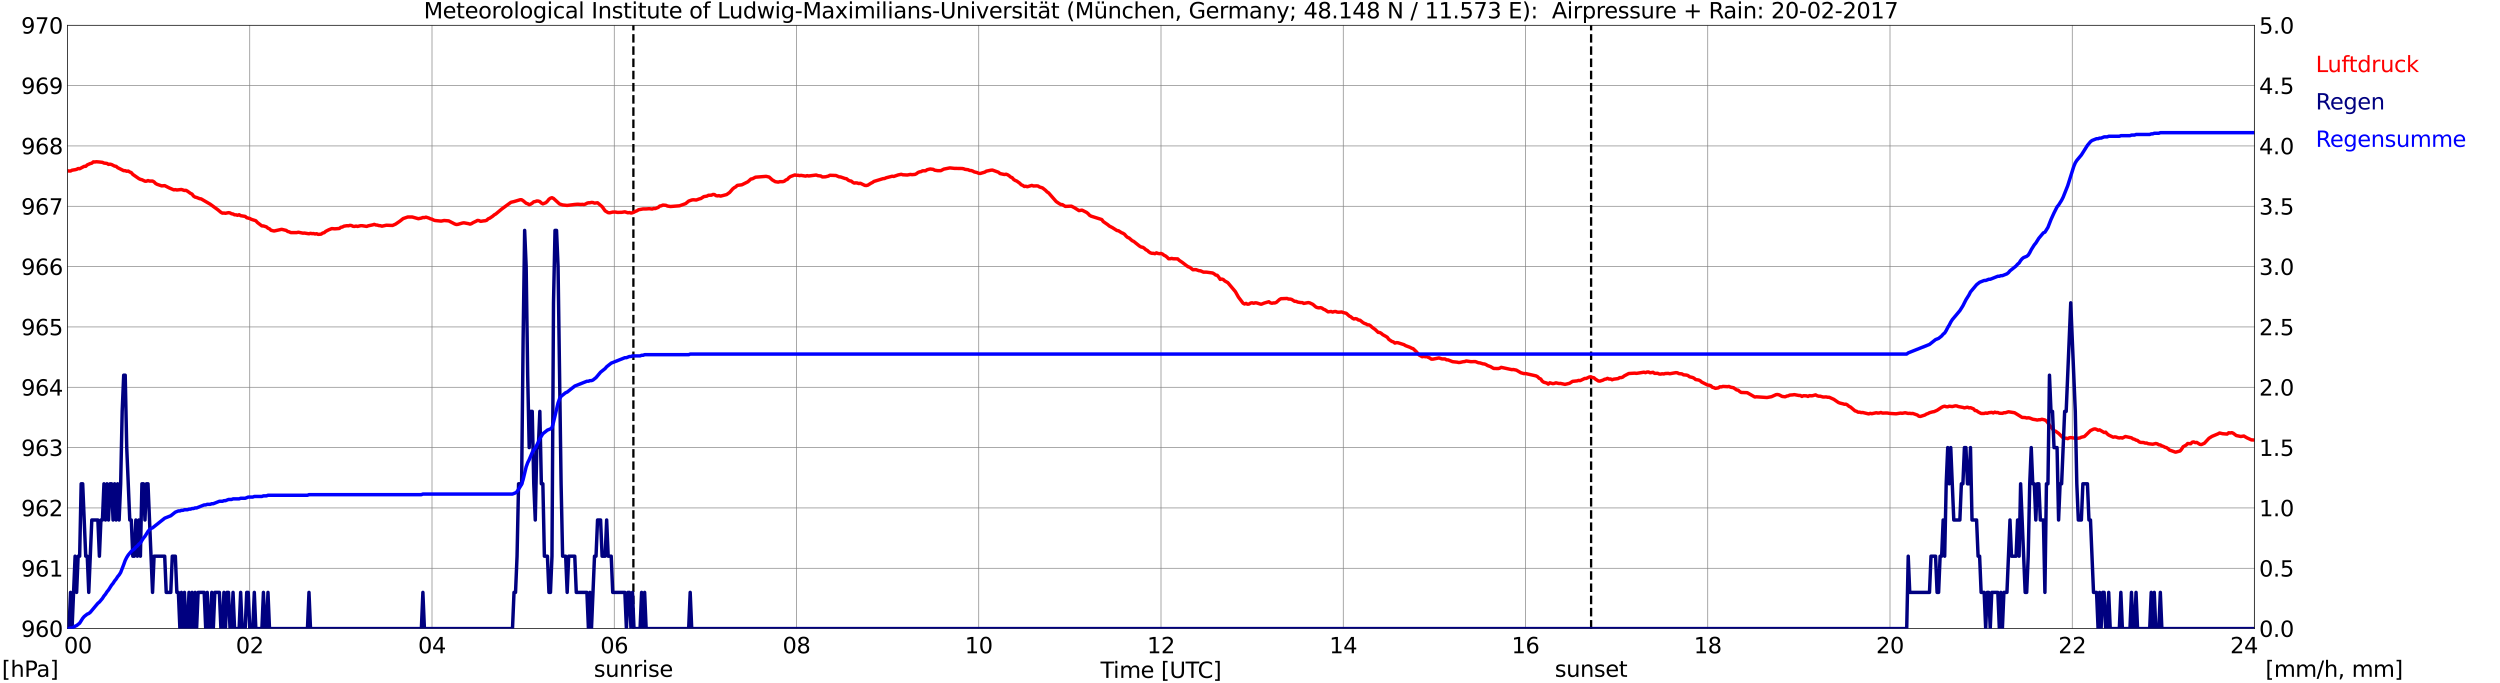 <?xml version="1.0" encoding="utf-8" standalone="no"?>
<!DOCTYPE svg PUBLIC "-//W3C//DTD SVG 1.1//EN"
  "http://www.w3.org/Graphics/SVG/1.1/DTD/svg11.dtd">
<svg xmlns:xlink="http://www.w3.org/1999/xlink" width="1085.4pt" height="296.64pt" viewBox="0 0 1085.4 296.64" xmlns="http://www.w3.org/2000/svg" version="1.1">
 <defs>
  <style type="text/css">*{stroke-linejoin: round; stroke-linecap: butt}</style>
 </defs>
 <g id="figure_1">
  <g id="patch_1">
   <path d="M 0 296.64 
L 1085.4 296.64 
L 1085.4 0 
L 0 0 
z
" style="fill: #ffffff"/>
  </g>
  <g id="axes_1">
   <g id="patch_2">
    <path d="M 29.306 272.909 
L 978.814 272.909 
L 978.814 10.976 
L 29.306 10.976 
z
" style="fill: #ffffff"/>
   </g>
   <g id="patch_3">
    <path d="M 978.814 272.909 
L 978.814 272.909 
L 978.814 10.976 
L 978.814 10.976 
z
" clip-path="url(#p1cc78ed2f8)" style="fill: #d3d3d3; opacity: 0.25; stroke: #d3d3d3; stroke-linejoin: miter"/>
   </g>
   <g id="matplotlib.axis_1">
    <g id="xtick_1">
     <g id="line2d_1">
      <path d="M 29.306 272.909 
L 29.306 10.976 
" clip-path="url(#p1cc78ed2f8)" style="fill: none; stroke: #808080; stroke-width: 0.3; stroke-linecap: square"/>
     </g>
     <g id="line2d_2"/>
     <g id="text_1">
      <!--    00 -->
      <g transform="translate(18.733 283.627) scale(0.095 -0.095)">
       <defs>
        <path id="DejaVuSans-20" transform="scale(0.016)"/>
        <path id="DejaVuSans-30" d="M 2034 4250 
Q 1547 4250 1301 3770 
Q 1056 3291 1056 2328 
Q 1056 1369 1301 889 
Q 1547 409 2034 409 
Q 2525 409 2770 889 
Q 3016 1369 3016 2328 
Q 3016 3291 2770 3770 
Q 2525 4250 2034 4250 
z
M 2034 4750 
Q 2819 4750 3233 4129 
Q 3647 3509 3647 2328 
Q 3647 1150 3233 529 
Q 2819 -91 2034 -91 
Q 1250 -91 836 529 
Q 422 1150 422 2328 
Q 422 3509 836 4129 
Q 1250 4750 2034 4750 
z
" transform="scale(0.016)"/>
       </defs>
       <use xlink:href="#DejaVuSans-20"/>
       <use xlink:href="#DejaVuSans-20" transform="translate(31.787 0)"/>
       <use xlink:href="#DejaVuSans-20" transform="translate(63.574 0)"/>
       <use xlink:href="#DejaVuSans-30" transform="translate(95.361 0)"/>
       <use xlink:href="#DejaVuSans-30" transform="translate(158.984 0)"/>
      </g>
     </g>
    </g>
    <g id="xtick_2">
     <g id="line2d_3">
      <path d="M 108.431 272.909 
L 108.431 10.976 
" clip-path="url(#p1cc78ed2f8)" style="fill: none; stroke: #808080; stroke-width: 0.3; stroke-linecap: square"/>
     </g>
     <g id="line2d_4"/>
     <g id="text_2">
      <!-- 02 -->
      <g transform="translate(102.387 283.627) scale(0.095 -0.095)">
       <defs>
        <path id="DejaVuSans-32" d="M 1228 531 
L 3431 531 
L 3431 0 
L 469 0 
L 469 531 
Q 828 903 1448 1529 
Q 2069 2156 2228 2338 
Q 2531 2678 2651 2914 
Q 2772 3150 2772 3378 
Q 2772 3750 2511 3984 
Q 2250 4219 1831 4219 
Q 1534 4219 1204 4116 
Q 875 4013 500 3803 
L 500 4441 
Q 881 4594 1212 4672 
Q 1544 4750 1819 4750 
Q 2544 4750 2975 4387 
Q 3406 4025 3406 3419 
Q 3406 3131 3298 2873 
Q 3191 2616 2906 2266 
Q 2828 2175 2409 1742 
Q 1991 1309 1228 531 
z
" transform="scale(0.016)"/>
       </defs>
       <use xlink:href="#DejaVuSans-30"/>
       <use xlink:href="#DejaVuSans-32" transform="translate(63.623 0)"/>
      </g>
     </g>
    </g>
    <g id="xtick_3">
     <g id="line2d_5">
      <path d="M 187.557 272.909 
L 187.557 10.976 
" clip-path="url(#p1cc78ed2f8)" style="fill: none; stroke: #808080; stroke-width: 0.3; stroke-linecap: square"/>
     </g>
     <g id="line2d_6"/>
     <g id="text_3">
      <!-- 04 -->
      <g transform="translate(181.513 283.627) scale(0.095 -0.095)">
       <defs>
        <path id="DejaVuSans-34" d="M 2419 4116 
L 825 1625 
L 2419 1625 
L 2419 4116 
z
M 2253 4666 
L 3047 4666 
L 3047 1625 
L 3713 1625 
L 3713 1100 
L 3047 1100 
L 3047 0 
L 2419 0 
L 2419 1100 
L 313 1100 
L 313 1709 
L 2253 4666 
z
" transform="scale(0.016)"/>
       </defs>
       <use xlink:href="#DejaVuSans-30"/>
       <use xlink:href="#DejaVuSans-34" transform="translate(63.623 0)"/>
      </g>
     </g>
    </g>
    <g id="xtick_4">
     <g id="line2d_7">
      <path d="M 266.683 272.909 
L 266.683 10.976 
" clip-path="url(#p1cc78ed2f8)" style="fill: none; stroke: #808080; stroke-width: 0.3; stroke-linecap: square"/>
     </g>
     <g id="line2d_8"/>
     <g id="text_4">
      <!-- 06 -->
      <g transform="translate(260.638 283.627) scale(0.095 -0.095)">
       <defs>
        <path id="DejaVuSans-36" d="M 2113 2584 
Q 1688 2584 1439 2293 
Q 1191 2003 1191 1497 
Q 1191 994 1439 701 
Q 1688 409 2113 409 
Q 2538 409 2786 701 
Q 3034 994 3034 1497 
Q 3034 2003 2786 2293 
Q 2538 2584 2113 2584 
z
M 3366 4563 
L 3366 3988 
Q 3128 4100 2886 4159 
Q 2644 4219 2406 4219 
Q 1781 4219 1451 3797 
Q 1122 3375 1075 2522 
Q 1259 2794 1537 2939 
Q 1816 3084 2150 3084 
Q 2853 3084 3261 2657 
Q 3669 2231 3669 1497 
Q 3669 778 3244 343 
Q 2819 -91 2113 -91 
Q 1303 -91 875 529 
Q 447 1150 447 2328 
Q 447 3434 972 4092 
Q 1497 4750 2381 4750 
Q 2619 4750 2861 4703 
Q 3103 4656 3366 4563 
z
" transform="scale(0.016)"/>
       </defs>
       <use xlink:href="#DejaVuSans-30"/>
       <use xlink:href="#DejaVuSans-36" transform="translate(63.623 0)"/>
      </g>
     </g>
    </g>
    <g id="xtick_5">
     <g id="line2d_9">
      <path d="M 345.808 272.909 
L 345.808 10.976 
" clip-path="url(#p1cc78ed2f8)" style="fill: none; stroke: #808080; stroke-width: 0.3; stroke-linecap: square"/>
     </g>
     <g id="line2d_10"/>
     <g id="text_5">
      <!-- 08 -->
      <g transform="translate(339.764 283.627) scale(0.095 -0.095)">
       <defs>
        <path id="DejaVuSans-38" d="M 2034 2216 
Q 1584 2216 1326 1975 
Q 1069 1734 1069 1313 
Q 1069 891 1326 650 
Q 1584 409 2034 409 
Q 2484 409 2743 651 
Q 3003 894 3003 1313 
Q 3003 1734 2745 1975 
Q 2488 2216 2034 2216 
z
M 1403 2484 
Q 997 2584 770 2862 
Q 544 3141 544 3541 
Q 544 4100 942 4425 
Q 1341 4750 2034 4750 
Q 2731 4750 3128 4425 
Q 3525 4100 3525 3541 
Q 3525 3141 3298 2862 
Q 3072 2584 2669 2484 
Q 3125 2378 3379 2068 
Q 3634 1759 3634 1313 
Q 3634 634 3220 271 
Q 2806 -91 2034 -91 
Q 1263 -91 848 271 
Q 434 634 434 1313 
Q 434 1759 690 2068 
Q 947 2378 1403 2484 
z
M 1172 3481 
Q 1172 3119 1398 2916 
Q 1625 2713 2034 2713 
Q 2441 2713 2670 2916 
Q 2900 3119 2900 3481 
Q 2900 3844 2670 4047 
Q 2441 4250 2034 4250 
Q 1625 4250 1398 4047 
Q 1172 3844 1172 3481 
z
" transform="scale(0.016)"/>
       </defs>
       <use xlink:href="#DejaVuSans-30"/>
       <use xlink:href="#DejaVuSans-38" transform="translate(63.623 0)"/>
      </g>
     </g>
    </g>
    <g id="xtick_6">
     <g id="line2d_11">
      <path d="M 424.934 272.909 
L 424.934 10.976 
" clip-path="url(#p1cc78ed2f8)" style="fill: none; stroke: #808080; stroke-width: 0.3; stroke-linecap: square"/>
     </g>
     <g id="line2d_12"/>
     <g id="text_6">
      <!-- 10 -->
      <g transform="translate(418.89 283.627) scale(0.095 -0.095)">
       <defs>
        <path id="DejaVuSans-31" d="M 794 531 
L 1825 531 
L 1825 4091 
L 703 3866 
L 703 4441 
L 1819 4666 
L 2450 4666 
L 2450 531 
L 3481 531 
L 3481 0 
L 794 0 
L 794 531 
z
" transform="scale(0.016)"/>
       </defs>
       <use xlink:href="#DejaVuSans-31"/>
       <use xlink:href="#DejaVuSans-30" transform="translate(63.623 0)"/>
      </g>
     </g>
    </g>
    <g id="xtick_7">
     <g id="line2d_13">
      <path d="M 504.06 272.909 
L 504.06 10.976 
" clip-path="url(#p1cc78ed2f8)" style="fill: none; stroke: #808080; stroke-width: 0.3; stroke-linecap: square"/>
     </g>
     <g id="line2d_14"/>
     <g id="text_7">
      <!-- 12 -->
      <g transform="translate(498.015 283.627) scale(0.095 -0.095)">
       <use xlink:href="#DejaVuSans-31"/>
       <use xlink:href="#DejaVuSans-32" transform="translate(63.623 0)"/>
      </g>
     </g>
    </g>
    <g id="xtick_8">
     <g id="line2d_15">
      <path d="M 583.185 272.909 
L 583.185 10.976 
" clip-path="url(#p1cc78ed2f8)" style="fill: none; stroke: #808080; stroke-width: 0.3; stroke-linecap: square"/>
     </g>
     <g id="line2d_16"/>
     <g id="text_8">
      <!-- 14 -->
      <g transform="translate(577.141 283.627) scale(0.095 -0.095)">
       <use xlink:href="#DejaVuSans-31"/>
       <use xlink:href="#DejaVuSans-34" transform="translate(63.623 0)"/>
      </g>
     </g>
    </g>
    <g id="xtick_9">
     <g id="line2d_17">
      <path d="M 662.311 272.909 
L 662.311 10.976 
" clip-path="url(#p1cc78ed2f8)" style="fill: none; stroke: #808080; stroke-width: 0.3; stroke-linecap: square"/>
     </g>
     <g id="line2d_18"/>
     <g id="text_9">
      <!-- 16 -->
      <g transform="translate(656.267 283.627) scale(0.095 -0.095)">
       <use xlink:href="#DejaVuSans-31"/>
       <use xlink:href="#DejaVuSans-36" transform="translate(63.623 0)"/>
      </g>
     </g>
    </g>
    <g id="xtick_10">
     <g id="line2d_19">
      <path d="M 741.437 272.909 
L 741.437 10.976 
" clip-path="url(#p1cc78ed2f8)" style="fill: none; stroke: #808080; stroke-width: 0.3; stroke-linecap: square"/>
     </g>
     <g id="line2d_20"/>
     <g id="text_10">
      <!-- 18 -->
      <g transform="translate(735.392 283.627) scale(0.095 -0.095)">
       <use xlink:href="#DejaVuSans-31"/>
       <use xlink:href="#DejaVuSans-38" transform="translate(63.623 0)"/>
      </g>
     </g>
    </g>
    <g id="xtick_11">
     <g id="line2d_21">
      <path d="M 820.562 272.909 
L 820.562 10.976 
" clip-path="url(#p1cc78ed2f8)" style="fill: none; stroke: #808080; stroke-width: 0.3; stroke-linecap: square"/>
     </g>
     <g id="line2d_22"/>
     <g id="text_11">
      <!-- 20 -->
      <g transform="translate(814.518 283.627) scale(0.095 -0.095)">
       <use xlink:href="#DejaVuSans-32"/>
       <use xlink:href="#DejaVuSans-30" transform="translate(63.623 0)"/>
      </g>
     </g>
    </g>
    <g id="xtick_12">
     <g id="line2d_23">
      <path d="M 899.688 272.909 
L 899.688 10.976 
" clip-path="url(#p1cc78ed2f8)" style="fill: none; stroke: #808080; stroke-width: 0.3; stroke-linecap: square"/>
     </g>
     <g id="line2d_24"/>
     <g id="text_12">
      <!-- 22 -->
      <g transform="translate(893.644 283.627) scale(0.095 -0.095)">
       <use xlink:href="#DejaVuSans-32"/>
       <use xlink:href="#DejaVuSans-32" transform="translate(63.623 0)"/>
      </g>
     </g>
    </g>
    <g id="xtick_13">
     <g id="line2d_25">
      <path d="M 978.814 272.909 
L 978.814 10.976 
" clip-path="url(#p1cc78ed2f8)" style="fill: none; stroke: #808080; stroke-width: 0.3; stroke-linecap: square"/>
     </g>
     <g id="line2d_26"/>
     <g id="text_13">
      <!-- 24    -->
      <g transform="translate(968.241 283.627) scale(0.095 -0.095)">
       <use xlink:href="#DejaVuSans-32"/>
       <use xlink:href="#DejaVuSans-34" transform="translate(63.623 0)"/>
       <use xlink:href="#DejaVuSans-20" transform="translate(127.246 0)"/>
       <use xlink:href="#DejaVuSans-20" transform="translate(159.033 0)"/>
       <use xlink:href="#DejaVuSans-20" transform="translate(190.82 0)"/>
      </g>
     </g>
    </g>
    <g id="text_14">
     <!-- Time [UTC] -->
     <g transform="translate(477.806 294.322) scale(0.095 -0.095)">
      <defs>
       <path id="DejaVuSans-54" d="M -19 4666 
L 3928 4666 
L 3928 4134 
L 2272 4134 
L 2272 0 
L 1638 0 
L 1638 4134 
L -19 4134 
L -19 4666 
z
" transform="scale(0.016)"/>
       <path id="DejaVuSans-69" d="M 603 3500 
L 1178 3500 
L 1178 0 
L 603 0 
L 603 3500 
z
M 603 4863 
L 1178 4863 
L 1178 4134 
L 603 4134 
L 603 4863 
z
" transform="scale(0.016)"/>
       <path id="DejaVuSans-6d" d="M 3328 2828 
Q 3544 3216 3844 3400 
Q 4144 3584 4550 3584 
Q 5097 3584 5394 3201 
Q 5691 2819 5691 2113 
L 5691 0 
L 5113 0 
L 5113 2094 
Q 5113 2597 4934 2840 
Q 4756 3084 4391 3084 
Q 3944 3084 3684 2787 
Q 3425 2491 3425 1978 
L 3425 0 
L 2847 0 
L 2847 2094 
Q 2847 2600 2669 2842 
Q 2491 3084 2119 3084 
Q 1678 3084 1418 2786 
Q 1159 2488 1159 1978 
L 1159 0 
L 581 0 
L 581 3500 
L 1159 3500 
L 1159 2956 
Q 1356 3278 1631 3431 
Q 1906 3584 2284 3584 
Q 2666 3584 2933 3390 
Q 3200 3197 3328 2828 
z
" transform="scale(0.016)"/>
       <path id="DejaVuSans-65" d="M 3597 1894 
L 3597 1613 
L 953 1613 
Q 991 1019 1311 708 
Q 1631 397 2203 397 
Q 2534 397 2845 478 
Q 3156 559 3463 722 
L 3463 178 
Q 3153 47 2828 -22 
Q 2503 -91 2169 -91 
Q 1331 -91 842 396 
Q 353 884 353 1716 
Q 353 2575 817 3079 
Q 1281 3584 2069 3584 
Q 2775 3584 3186 3129 
Q 3597 2675 3597 1894 
z
M 3022 2063 
Q 3016 2534 2758 2815 
Q 2500 3097 2075 3097 
Q 1594 3097 1305 2825 
Q 1016 2553 972 2059 
L 3022 2063 
z
" transform="scale(0.016)"/>
       <path id="DejaVuSans-5b" d="M 550 4863 
L 1875 4863 
L 1875 4416 
L 1125 4416 
L 1125 -397 
L 1875 -397 
L 1875 -844 
L 550 -844 
L 550 4863 
z
" transform="scale(0.016)"/>
       <path id="DejaVuSans-55" d="M 556 4666 
L 1191 4666 
L 1191 1831 
Q 1191 1081 1462 751 
Q 1734 422 2344 422 
Q 2950 422 3222 751 
Q 3494 1081 3494 1831 
L 3494 4666 
L 4128 4666 
L 4128 1753 
Q 4128 841 3676 375 
Q 3225 -91 2344 -91 
Q 1459 -91 1007 375 
Q 556 841 556 1753 
L 556 4666 
z
" transform="scale(0.016)"/>
       <path id="DejaVuSans-43" d="M 4122 4306 
L 4122 3641 
Q 3803 3938 3442 4084 
Q 3081 4231 2675 4231 
Q 1875 4231 1450 3742 
Q 1025 3253 1025 2328 
Q 1025 1406 1450 917 
Q 1875 428 2675 428 
Q 3081 428 3442 575 
Q 3803 722 4122 1019 
L 4122 359 
Q 3791 134 3420 21 
Q 3050 -91 2638 -91 
Q 1578 -91 968 557 
Q 359 1206 359 2328 
Q 359 3453 968 4101 
Q 1578 4750 2638 4750 
Q 3056 4750 3426 4639 
Q 3797 4528 4122 4306 
z
" transform="scale(0.016)"/>
       <path id="DejaVuSans-5d" d="M 1947 4863 
L 1947 -844 
L 622 -844 
L 622 -397 
L 1369 -397 
L 1369 4416 
L 622 4416 
L 622 4863 
L 1947 4863 
z
" transform="scale(0.016)"/>
      </defs>
      <use xlink:href="#DejaVuSans-54"/>
      <use xlink:href="#DejaVuSans-69" transform="translate(57.959 0)"/>
      <use xlink:href="#DejaVuSans-6d" transform="translate(85.742 0)"/>
      <use xlink:href="#DejaVuSans-65" transform="translate(183.154 0)"/>
      <use xlink:href="#DejaVuSans-20" transform="translate(244.678 0)"/>
      <use xlink:href="#DejaVuSans-5b" transform="translate(276.465 0)"/>
      <use xlink:href="#DejaVuSans-55" transform="translate(315.479 0)"/>
      <use xlink:href="#DejaVuSans-54" transform="translate(388.672 0)"/>
      <use xlink:href="#DejaVuSans-43" transform="translate(443.881 0)"/>
      <use xlink:href="#DejaVuSans-5d" transform="translate(513.705 0)"/>
     </g>
    </g>
   </g>
   <g id="matplotlib.axis_2">
    <g id="ytick_1">
     <g id="line2d_27">
      <path d="M 29.306 272.909 
L 978.814 272.909 
" clip-path="url(#p1cc78ed2f8)" style="fill: none; stroke: #808080; stroke-width: 0.3; stroke-linecap: square"/>
     </g>
     <g id="line2d_28"/>
     <g id="text_15">
      <!-- 960 -->
      <g transform="translate(9.173 276.518) scale(0.095 -0.095)">
       <defs>
        <path id="DejaVuSans-39" d="M 703 97 
L 703 672 
Q 941 559 1184 500 
Q 1428 441 1663 441 
Q 2288 441 2617 861 
Q 2947 1281 2994 2138 
Q 2813 1869 2534 1725 
Q 2256 1581 1919 1581 
Q 1219 1581 811 2004 
Q 403 2428 403 3163 
Q 403 3881 828 4315 
Q 1253 4750 1959 4750 
Q 2769 4750 3195 4129 
Q 3622 3509 3622 2328 
Q 3622 1225 3098 567 
Q 2575 -91 1691 -91 
Q 1453 -91 1209 -44 
Q 966 3 703 97 
z
M 1959 2075 
Q 2384 2075 2632 2365 
Q 2881 2656 2881 3163 
Q 2881 3666 2632 3958 
Q 2384 4250 1959 4250 
Q 1534 4250 1286 3958 
Q 1038 3666 1038 3163 
Q 1038 2656 1286 2365 
Q 1534 2075 1959 2075 
z
" transform="scale(0.016)"/>
       </defs>
       <use xlink:href="#DejaVuSans-39"/>
       <use xlink:href="#DejaVuSans-36" transform="translate(63.623 0)"/>
       <use xlink:href="#DejaVuSans-30" transform="translate(127.246 0)"/>
      </g>
     </g>
    </g>
    <g id="ytick_2">
     <g id="line2d_29">
      <path d="M 29.306 246.715 
L 978.814 246.715 
" clip-path="url(#p1cc78ed2f8)" style="fill: none; stroke: #808080; stroke-width: 0.3; stroke-linecap: square"/>
     </g>
     <g id="line2d_30"/>
     <g id="text_16">
      <!-- 961 -->
      <g transform="translate(9.173 250.325) scale(0.095 -0.095)">
       <use xlink:href="#DejaVuSans-39"/>
       <use xlink:href="#DejaVuSans-36" transform="translate(63.623 0)"/>
       <use xlink:href="#DejaVuSans-31" transform="translate(127.246 0)"/>
      </g>
     </g>
    </g>
    <g id="ytick_3">
     <g id="line2d_31">
      <path d="M 29.306 220.522 
L 978.814 220.522 
" clip-path="url(#p1cc78ed2f8)" style="fill: none; stroke: #808080; stroke-width: 0.3; stroke-linecap: square"/>
     </g>
     <g id="line2d_32"/>
     <g id="text_17">
      <!-- 962 -->
      <g transform="translate(9.173 224.131) scale(0.095 -0.095)">
       <use xlink:href="#DejaVuSans-39"/>
       <use xlink:href="#DejaVuSans-36" transform="translate(63.623 0)"/>
       <use xlink:href="#DejaVuSans-32" transform="translate(127.246 0)"/>
      </g>
     </g>
    </g>
    <g id="ytick_4">
     <g id="line2d_33">
      <path d="M 29.306 194.329 
L 978.814 194.329 
" clip-path="url(#p1cc78ed2f8)" style="fill: none; stroke: #808080; stroke-width: 0.3; stroke-linecap: square"/>
     </g>
     <g id="line2d_34"/>
     <g id="text_18">
      <!-- 963 -->
      <g transform="translate(9.173 197.938) scale(0.095 -0.095)">
       <defs>
        <path id="DejaVuSans-33" d="M 2597 2516 
Q 3050 2419 3304 2112 
Q 3559 1806 3559 1356 
Q 3559 666 3084 287 
Q 2609 -91 1734 -91 
Q 1441 -91 1130 -33 
Q 819 25 488 141 
L 488 750 
Q 750 597 1062 519 
Q 1375 441 1716 441 
Q 2309 441 2620 675 
Q 2931 909 2931 1356 
Q 2931 1769 2642 2001 
Q 2353 2234 1838 2234 
L 1294 2234 
L 1294 2753 
L 1863 2753 
Q 2328 2753 2575 2939 
Q 2822 3125 2822 3475 
Q 2822 3834 2567 4026 
Q 2313 4219 1838 4219 
Q 1578 4219 1281 4162 
Q 984 4106 628 3988 
L 628 4550 
Q 988 4650 1302 4700 
Q 1616 4750 1894 4750 
Q 2613 4750 3031 4423 
Q 3450 4097 3450 3541 
Q 3450 3153 3228 2886 
Q 3006 2619 2597 2516 
z
" transform="scale(0.016)"/>
       </defs>
       <use xlink:href="#DejaVuSans-39"/>
       <use xlink:href="#DejaVuSans-36" transform="translate(63.623 0)"/>
       <use xlink:href="#DejaVuSans-33" transform="translate(127.246 0)"/>
      </g>
     </g>
    </g>
    <g id="ytick_5">
     <g id="line2d_35">
      <path d="M 29.306 168.136 
L 978.814 168.136 
" clip-path="url(#p1cc78ed2f8)" style="fill: none; stroke: #808080; stroke-width: 0.3; stroke-linecap: square"/>
     </g>
     <g id="line2d_36"/>
     <g id="text_19">
      <!-- 964 -->
      <g transform="translate(9.173 171.745) scale(0.095 -0.095)">
       <use xlink:href="#DejaVuSans-39"/>
       <use xlink:href="#DejaVuSans-36" transform="translate(63.623 0)"/>
       <use xlink:href="#DejaVuSans-34" transform="translate(127.246 0)"/>
      </g>
     </g>
    </g>
    <g id="ytick_6">
     <g id="line2d_37">
      <path d="M 29.306 141.942 
L 978.814 141.942 
" clip-path="url(#p1cc78ed2f8)" style="fill: none; stroke: #808080; stroke-width: 0.3; stroke-linecap: square"/>
     </g>
     <g id="line2d_38"/>
     <g id="text_20">
      <!-- 965 -->
      <g transform="translate(9.173 145.551) scale(0.095 -0.095)">
       <defs>
        <path id="DejaVuSans-35" d="M 691 4666 
L 3169 4666 
L 3169 4134 
L 1269 4134 
L 1269 2991 
Q 1406 3038 1543 3061 
Q 1681 3084 1819 3084 
Q 2600 3084 3056 2656 
Q 3513 2228 3513 1497 
Q 3513 744 3044 326 
Q 2575 -91 1722 -91 
Q 1428 -91 1123 -41 
Q 819 9 494 109 
L 494 744 
Q 775 591 1075 516 
Q 1375 441 1709 441 
Q 2250 441 2565 725 
Q 2881 1009 2881 1497 
Q 2881 1984 2565 2268 
Q 2250 2553 1709 2553 
Q 1456 2553 1204 2497 
Q 953 2441 691 2322 
L 691 4666 
z
" transform="scale(0.016)"/>
       </defs>
       <use xlink:href="#DejaVuSans-39"/>
       <use xlink:href="#DejaVuSans-36" transform="translate(63.623 0)"/>
       <use xlink:href="#DejaVuSans-35" transform="translate(127.246 0)"/>
      </g>
     </g>
    </g>
    <g id="ytick_7">
     <g id="line2d_39">
      <path d="M 29.306 115.749 
L 978.814 115.749 
" clip-path="url(#p1cc78ed2f8)" style="fill: none; stroke: #808080; stroke-width: 0.3; stroke-linecap: square"/>
     </g>
     <g id="line2d_40"/>
     <g id="text_21">
      <!-- 966 -->
      <g transform="translate(9.173 119.358) scale(0.095 -0.095)">
       <use xlink:href="#DejaVuSans-39"/>
       <use xlink:href="#DejaVuSans-36" transform="translate(63.623 0)"/>
       <use xlink:href="#DejaVuSans-36" transform="translate(127.246 0)"/>
      </g>
     </g>
    </g>
    <g id="ytick_8">
     <g id="line2d_41">
      <path d="M 29.306 89.556 
L 978.814 89.556 
" clip-path="url(#p1cc78ed2f8)" style="fill: none; stroke: #808080; stroke-width: 0.3; stroke-linecap: square"/>
     </g>
     <g id="line2d_42"/>
     <g id="text_22">
      <!-- 967 -->
      <g transform="translate(9.173 93.165) scale(0.095 -0.095)">
       <defs>
        <path id="DejaVuSans-37" d="M 525 4666 
L 3525 4666 
L 3525 4397 
L 1831 0 
L 1172 0 
L 2766 4134 
L 525 4134 
L 525 4666 
z
" transform="scale(0.016)"/>
       </defs>
       <use xlink:href="#DejaVuSans-39"/>
       <use xlink:href="#DejaVuSans-36" transform="translate(63.623 0)"/>
       <use xlink:href="#DejaVuSans-37" transform="translate(127.246 0)"/>
      </g>
     </g>
    </g>
    <g id="ytick_9">
     <g id="line2d_43">
      <path d="M 29.306 63.362 
L 978.814 63.362 
" clip-path="url(#p1cc78ed2f8)" style="fill: none; stroke: #808080; stroke-width: 0.3; stroke-linecap: square"/>
     </g>
     <g id="line2d_44"/>
     <g id="text_23">
      <!-- 968 -->
      <g transform="translate(9.173 66.972) scale(0.095 -0.095)">
       <use xlink:href="#DejaVuSans-39"/>
       <use xlink:href="#DejaVuSans-36" transform="translate(63.623 0)"/>
       <use xlink:href="#DejaVuSans-38" transform="translate(127.246 0)"/>
      </g>
     </g>
    </g>
    <g id="ytick_10">
     <g id="line2d_45">
      <path d="M 29.306 37.169 
L 978.814 37.169 
" clip-path="url(#p1cc78ed2f8)" style="fill: none; stroke: #808080; stroke-width: 0.3; stroke-linecap: square"/>
     </g>
     <g id="line2d_46"/>
     <g id="text_24">
      <!-- 969 -->
      <g transform="translate(9.173 40.778) scale(0.095 -0.095)">
       <use xlink:href="#DejaVuSans-39"/>
       <use xlink:href="#DejaVuSans-36" transform="translate(63.623 0)"/>
       <use xlink:href="#DejaVuSans-39" transform="translate(127.246 0)"/>
      </g>
     </g>
    </g>
    <g id="ytick_11">
     <g id="line2d_47">
      <path d="M 29.306 10.976 
L 978.814 10.976 
" clip-path="url(#p1cc78ed2f8)" style="fill: none; stroke: #808080; stroke-width: 0.3; stroke-linecap: square"/>
     </g>
     <g id="line2d_48"/>
     <g id="text_25">
      <!-- 970 -->
      <g transform="translate(9.173 14.585) scale(0.095 -0.095)">
       <use xlink:href="#DejaVuSans-39"/>
       <use xlink:href="#DejaVuSans-37" transform="translate(63.623 0)"/>
       <use xlink:href="#DejaVuSans-30" transform="translate(127.246 0)"/>
      </g>
     </g>
    </g>
   </g>
   <g id="line2d_49">
    <path d="M 274.991 272.909 
L 274.991 10.976 
" clip-path="url(#p1cc78ed2f8)" style="fill: none; stroke-dasharray: 3.7,1.6; stroke-dashoffset: 0; stroke: #000000"/>
   </g>
   <g id="line2d_50">
    <path d="M 690.796 272.909 
L 690.796 10.976 
" clip-path="url(#p1cc78ed2f8)" style="fill: none; stroke-dasharray: 3.7,1.6; stroke-dashoffset: 0; stroke: #000000"/>
   </g>
   <g id="line2d_51">
    <path d="M 29.306 74.189 
L 30.625 74.259 
L 31.284 73.892 
L 32.603 73.682 
L 33.262 73.525 
L 33.921 73.159 
L 34.581 73.263 
L 36.559 72.216 
L 37.218 72.216 
L 37.878 71.587 
L 39.197 71.011 
L 39.856 70.854 
L 40.515 70.277 
L 41.175 70.33 
L 41.834 70.225 
L 43.153 70.33 
L 44.472 70.487 
L 45.131 70.801 
L 46.45 70.958 
L 47.109 71.377 
L 47.768 71.273 
L 48.428 71.43 
L 49.747 72.111 
L 50.406 72.216 
L 51.065 72.792 
L 53.703 74.102 
L 54.362 74.102 
L 55.022 74.363 
L 55.681 74.259 
L 56.34 74.678 
L 57 74.94 
L 57.659 75.726 
L 60.297 77.559 
L 60.956 77.873 
L 61.615 78.031 
L 62.934 78.659 
L 63.594 78.659 
L 64.253 78.397 
L 64.912 78.607 
L 66.231 78.607 
L 66.89 78.974 
L 67.55 79.655 
L 68.209 80.021 
L 70.187 80.702 
L 71.506 80.598 
L 73.484 81.593 
L 75.462 82.431 
L 76.122 82.326 
L 76.781 82.483 
L 78.759 82.274 
L 80.078 82.693 
L 80.737 82.641 
L 81.397 83.007 
L 82.716 83.95 
L 83.375 84.265 
L 84.034 85.155 
L 84.694 85.574 
L 85.353 85.731 
L 86.672 86.255 
L 87.331 86.36 
L 91.288 88.665 
L 94.584 91.075 
L 95.903 92.175 
L 96.563 92.542 
L 97.222 92.489 
L 97.881 92.594 
L 99.2 92.332 
L 99.86 92.437 
L 100.519 92.804 
L 101.178 92.908 
L 101.838 93.275 
L 102.497 93.275 
L 103.156 93.485 
L 103.816 93.223 
L 104.475 93.642 
L 106.453 93.956 
L 107.113 94.532 
L 108.431 94.847 
L 109.091 95.213 
L 111.069 95.842 
L 111.728 96.575 
L 113.707 98.095 
L 114.366 98.095 
L 115.685 98.514 
L 116.344 99.09 
L 117.003 99.352 
L 117.663 99.981 
L 118.982 100.295 
L 122.278 99.561 
L 123.597 99.876 
L 124.257 100.033 
L 124.916 100.504 
L 125.575 100.662 
L 126.235 100.976 
L 128.872 100.976 
L 129.532 100.819 
L 131.51 101.238 
L 132.169 101.185 
L 133.488 101.395 
L 134.147 101.5 
L 134.807 101.29 
L 135.466 101.447 
L 136.125 101.395 
L 136.785 101.605 
L 137.444 101.447 
L 138.104 101.762 
L 139.422 101.657 
L 140.082 101.185 
L 140.741 101.028 
L 141.4 100.452 
L 142.719 99.771 
L 144.038 99.247 
L 145.357 99.352 
L 147.335 99.195 
L 147.994 98.671 
L 148.654 98.566 
L 149.313 98.199 
L 150.632 97.99 
L 151.291 98.042 
L 151.951 97.833 
L 152.61 97.937 
L 153.269 98.252 
L 153.929 98.304 
L 154.588 98.147 
L 155.247 98.304 
L 156.566 97.99 
L 157.226 97.99 
L 158.544 98.199 
L 159.204 98.304 
L 159.863 98.042 
L 161.841 97.623 
L 162.501 97.414 
L 163.16 97.676 
L 163.819 97.728 
L 164.479 97.937 
L 165.138 97.99 
L 165.798 98.199 
L 167.776 97.78 
L 170.413 97.885 
L 171.732 97.309 
L 173.71 95.947 
L 175.029 94.899 
L 177.007 94.218 
L 178.985 94.218 
L 181.623 94.951 
L 182.941 94.69 
L 183.601 94.428 
L 184.26 94.48 
L 184.92 94.27 
L 186.238 94.69 
L 186.898 95.004 
L 187.557 95.161 
L 188.217 95.528 
L 188.876 95.737 
L 191.513 95.999 
L 192.832 95.737 
L 194.151 95.842 
L 194.81 95.894 
L 197.448 97.256 
L 198.107 97.466 
L 198.767 97.414 
L 200.745 96.837 
L 201.404 96.733 
L 203.382 97.099 
L 204.042 97.309 
L 204.701 97.099 
L 205.36 96.68 
L 206.679 96.052 
L 207.339 95.685 
L 207.998 95.79 
L 208.657 96.104 
L 209.976 95.894 
L 210.635 95.842 
L 211.295 95.632 
L 211.954 95.004 
L 212.614 94.742 
L 213.932 93.851 
L 214.592 93.275 
L 215.251 92.908 
L 217.889 90.708 
L 221.845 87.827 
L 223.164 87.513 
L 225.801 86.727 
L 226.461 86.727 
L 227.12 87.146 
L 228.439 88.246 
L 229.098 88.455 
L 229.757 88.875 
L 230.417 88.613 
L 231.076 88.194 
L 231.736 87.617 
L 232.395 87.513 
L 233.054 87.251 
L 233.714 87.303 
L 234.373 87.513 
L 235.033 88.141 
L 235.692 88.508 
L 237.011 87.984 
L 237.67 87.355 
L 238.329 86.517 
L 238.989 86.046 
L 239.648 85.836 
L 240.308 86.15 
L 242.945 88.56 
L 244.264 88.979 
L 246.242 89.189 
L 249.539 88.77 
L 250.858 88.665 
L 252.176 88.77 
L 252.836 88.717 
L 253.495 88.822 
L 254.155 88.613 
L 254.814 88.246 
L 255.473 88.036 
L 256.133 88.036 
L 256.792 87.879 
L 257.451 87.932 
L 258.111 88.194 
L 259.43 88.036 
L 261.408 89.713 
L 262.726 91.546 
L 264.045 92.332 
L 264.705 92.384 
L 266.023 92.07 
L 267.342 92.07 
L 268.002 92.227 
L 269.98 92.175 
L 271.298 91.965 
L 272.617 92.384 
L 273.277 92.28 
L 273.936 92.489 
L 274.595 92.384 
L 275.914 91.756 
L 276.573 91.494 
L 277.233 91.075 
L 279.211 90.708 
L 280.53 90.708 
L 281.849 90.603 
L 283.167 90.761 
L 283.827 90.499 
L 284.486 90.551 
L 285.805 90.027 
L 286.464 89.451 
L 287.124 89.346 
L 287.783 89.032 
L 289.102 89.137 
L 289.761 89.451 
L 291.08 89.66 
L 292.399 89.556 
L 295.036 89.346 
L 297.674 88.403 
L 298.992 87.303 
L 300.311 86.832 
L 300.971 86.727 
L 302.289 86.832 
L 303.608 86.36 
L 304.267 86.203 
L 305.586 85.365 
L 306.905 85.155 
L 307.564 84.788 
L 308.883 84.736 
L 309.543 84.422 
L 310.202 84.474 
L 310.861 84.946 
L 311.521 85.05 
L 312.18 84.946 
L 312.839 85.155 
L 315.477 84.474 
L 316.796 83.531 
L 318.114 82.012 
L 318.774 81.488 
L 319.433 81.121 
L 320.093 80.493 
L 322.071 80.231 
L 324.708 78.921 
L 326.027 77.716 
L 326.686 77.611 
L 328.005 76.93 
L 332.621 76.564 
L 333.94 76.878 
L 335.258 78.083 
L 336.577 78.869 
L 337.896 79.078 
L 338.555 78.869 
L 339.874 78.869 
L 340.533 78.659 
L 341.193 78.135 
L 341.852 77.873 
L 342.512 77.14 
L 343.171 76.669 
L 345.149 75.935 
L 345.808 76.145 
L 346.468 76.092 
L 347.127 76.249 
L 347.787 76.145 
L 349.765 76.459 
L 350.424 76.249 
L 351.083 76.407 
L 354.38 75.987 
L 355.04 76.249 
L 356.359 76.407 
L 357.018 76.826 
L 358.337 76.773 
L 359.655 76.459 
L 360.315 76.092 
L 362.952 76.197 
L 364.271 76.773 
L 364.93 76.826 
L 366.909 77.507 
L 367.568 77.611 
L 368.227 78.188 
L 368.887 78.502 
L 369.546 78.607 
L 370.206 79.131 
L 370.865 79.497 
L 371.524 79.393 
L 372.184 79.445 
L 372.843 79.707 
L 373.502 79.55 
L 375.481 80.493 
L 376.14 80.545 
L 376.799 80.388 
L 378.118 79.55 
L 378.777 79.235 
L 379.437 78.764 
L 383.393 77.559 
L 384.053 77.507 
L 384.712 77.192 
L 387.349 76.511 
L 388.009 76.616 
L 389.987 75.935 
L 391.306 75.673 
L 391.965 75.883 
L 393.943 75.987 
L 395.262 75.726 
L 395.921 75.83 
L 397.24 75.726 
L 397.899 75.411 
L 398.559 74.887 
L 399.218 74.625 
L 399.878 74.521 
L 400.537 74.154 
L 401.856 74.154 
L 402.515 73.682 
L 403.834 73.368 
L 405.153 73.525 
L 405.812 73.892 
L 407.131 74.102 
L 408.45 74.102 
L 409.768 73.421 
L 412.406 72.897 
L 414.384 73.106 
L 417.681 73.159 
L 418.34 73.263 
L 419 73.525 
L 420.318 73.682 
L 420.978 73.997 
L 421.637 74.049 
L 422.297 74.259 
L 422.956 74.625 
L 424.275 74.94 
L 424.934 75.254 
L 425.593 75.306 
L 427.572 74.73 
L 428.231 74.311 
L 430.209 73.892 
L 430.869 73.84 
L 433.506 74.783 
L 434.165 75.359 
L 436.144 75.778 
L 436.803 75.621 
L 437.462 75.883 
L 438.122 76.302 
L 438.781 76.878 
L 439.44 77.14 
L 440.1 77.926 
L 440.759 78.345 
L 441.419 78.607 
L 442.737 79.55 
L 443.397 80.231 
L 444.056 80.493 
L 444.716 80.964 
L 445.375 80.859 
L 446.034 81.069 
L 448.012 80.493 
L 448.672 80.755 
L 449.991 80.702 
L 450.65 80.755 
L 451.309 81.174 
L 452.628 81.593 
L 453.947 82.641 
L 454.606 83.322 
L 455.266 83.741 
L 456.584 85.26 
L 458.563 87.513 
L 459.881 88.403 
L 460.541 88.77 
L 461.2 88.822 
L 462.519 89.608 
L 465.156 89.503 
L 466.475 90.184 
L 467.794 91.022 
L 468.453 91.442 
L 469.772 91.232 
L 471.75 92.227 
L 472.409 92.751 
L 473.069 93.485 
L 473.728 93.851 
L 478.344 95.318 
L 479.003 96.209 
L 480.981 97.571 
L 481.641 98.147 
L 482.96 98.828 
L 484.938 100.085 
L 485.597 100.19 
L 486.916 101.028 
L 487.575 101.29 
L 488.235 101.709 
L 488.894 102.495 
L 489.553 103.071 
L 490.213 103.333 
L 491.532 104.486 
L 492.191 104.8 
L 494.828 106.896 
L 495.488 107.262 
L 496.147 107.367 
L 496.807 107.786 
L 497.466 108.415 
L 498.125 108.729 
L 498.785 109.358 
L 499.444 109.777 
L 500.103 109.986 
L 500.763 109.986 
L 501.422 110.144 
L 502.082 109.777 
L 502.741 110.039 
L 503.4 110.144 
L 504.06 110.039 
L 504.719 110.301 
L 505.379 110.825 
L 506.038 111.139 
L 506.697 111.663 
L 507.357 112.344 
L 508.016 112.344 
L 508.675 112.187 
L 509.335 112.344 
L 511.313 112.396 
L 511.972 113.025 
L 513.291 113.915 
L 515.269 115.435 
L 515.929 115.854 
L 516.588 116.063 
L 517.907 117.111 
L 519.226 117.059 
L 520.544 117.53 
L 521.204 117.582 
L 522.522 118.159 
L 523.841 118.159 
L 526.479 118.525 
L 527.138 118.892 
L 527.797 119.416 
L 528.457 119.521 
L 529.116 120.307 
L 529.776 121.302 
L 530.435 121.145 
L 531.094 121.354 
L 531.754 121.983 
L 533.073 122.716 
L 534.391 124.288 
L 536.369 126.645 
L 537.688 129.003 
L 539.666 131.622 
L 540.326 131.989 
L 540.985 131.727 
L 541.644 132.094 
L 542.304 131.989 
L 542.963 131.57 
L 543.623 131.465 
L 544.282 131.674 
L 544.941 131.465 
L 545.601 131.517 
L 546.919 131.936 
L 547.579 132.094 
L 548.898 131.57 
L 550.876 130.993 
L 551.535 131.465 
L 552.195 131.674 
L 552.854 131.517 
L 553.513 131.517 
L 554.173 131.255 
L 555.491 130.05 
L 556.151 129.684 
L 558.788 129.579 
L 559.448 129.841 
L 560.107 129.841 
L 560.766 129.998 
L 562.085 130.836 
L 562.745 130.836 
L 563.404 131.151 
L 564.723 131.36 
L 565.382 131.36 
L 566.042 131.727 
L 568.02 131.36 
L 568.679 131.517 
L 569.998 132.146 
L 571.317 133.298 
L 571.976 133.56 
L 572.635 133.665 
L 573.295 133.56 
L 573.954 133.77 
L 574.613 134.241 
L 575.273 134.503 
L 576.592 135.394 
L 577.91 135.237 
L 578.57 135.499 
L 579.229 135.289 
L 579.889 135.237 
L 580.548 135.499 
L 581.207 135.551 
L 582.526 135.446 
L 583.185 135.708 
L 584.504 136.023 
L 585.823 137.227 
L 586.482 137.542 
L 587.142 138.118 
L 587.801 138.485 
L 588.46 138.328 
L 589.12 138.485 
L 589.779 138.956 
L 590.439 139.009 
L 591.757 140.056 
L 592.417 140.423 
L 593.076 140.633 
L 593.736 141.052 
L 594.395 141.052 
L 595.054 141.471 
L 595.714 142.099 
L 597.032 143.042 
L 598.351 144.3 
L 599.011 144.352 
L 599.67 144.719 
L 600.329 145.295 
L 601.648 146.028 
L 602.307 146.447 
L 602.967 147.338 
L 604.286 148.229 
L 604.945 148.438 
L 605.604 148.962 
L 606.264 148.753 
L 606.923 148.805 
L 609.561 149.643 
L 610.22 150.062 
L 612.198 150.796 
L 612.858 151.162 
L 613.517 151.372 
L 614.836 152.629 
L 616.154 154.148 
L 617.473 154.882 
L 618.133 154.725 
L 618.792 154.882 
L 619.451 154.829 
L 620.77 155.458 
L 621.429 155.929 
L 622.089 155.929 
L 624.726 155.406 
L 626.045 155.825 
L 627.364 155.825 
L 628.023 156.244 
L 628.683 156.244 
L 630.001 156.768 
L 630.661 157.03 
L 632.639 157.239 
L 633.298 157.396 
L 633.958 157.344 
L 635.276 157.03 
L 635.936 156.977 
L 636.595 156.715 
L 637.914 156.925 
L 638.573 157.03 
L 640.552 156.977 
L 641.87 157.501 
L 642.53 157.553 
L 643.848 157.973 
L 644.508 158.025 
L 645.167 158.287 
L 645.827 158.706 
L 647.145 159.177 
L 648.464 159.963 
L 650.442 160.016 
L 651.102 159.858 
L 651.761 159.492 
L 656.377 160.487 
L 657.036 160.435 
L 658.355 160.697 
L 660.333 161.849 
L 661.652 162.216 
L 662.311 162.163 
L 666.927 163.211 
L 667.586 163.578 
L 668.246 164.259 
L 668.905 164.521 
L 669.564 165.464 
L 670.224 165.935 
L 671.542 166.302 
L 672.202 166.774 
L 672.861 166.197 
L 674.18 166.564 
L 674.839 166.459 
L 675.499 166.197 
L 676.817 166.512 
L 677.477 166.459 
L 679.455 166.878 
L 681.433 166.407 
L 682.752 165.569 
L 684.73 165.359 
L 685.389 165.15 
L 686.049 165.254 
L 688.027 164.311 
L 688.686 164.311 
L 690.005 163.683 
L 690.664 163.578 
L 691.324 163.892 
L 691.983 163.997 
L 692.643 164.573 
L 693.961 165.411 
L 694.621 165.464 
L 695.939 165.045 
L 696.599 164.678 
L 697.258 164.573 
L 697.918 164.259 
L 698.577 164.573 
L 699.236 164.521 
L 699.896 164.888 
L 700.555 164.626 
L 702.533 164.364 
L 703.193 163.945 
L 703.852 163.945 
L 704.511 163.735 
L 705.171 163.211 
L 707.149 162.163 
L 709.786 162.006 
L 710.446 162.111 
L 713.743 161.587 
L 714.402 161.797 
L 715.062 161.535 
L 715.721 161.482 
L 716.38 161.849 
L 717.699 161.64 
L 718.358 162.111 
L 719.677 162.059 
L 720.337 162.373 
L 720.996 162.425 
L 721.655 162.268 
L 722.315 162.373 
L 722.974 162.163 
L 724.293 162.111 
L 724.952 162.268 
L 726.93 161.902 
L 727.59 161.797 
L 728.249 161.849 
L 728.909 162.216 
L 730.227 162.321 
L 730.887 162.74 
L 732.205 162.845 
L 732.865 163.054 
L 733.524 163.578 
L 734.843 163.892 
L 735.502 164.207 
L 736.162 164.783 
L 737.48 164.992 
L 738.14 165.307 
L 738.799 165.883 
L 741.437 167.193 
L 742.096 167.245 
L 742.756 167.455 
L 743.415 168.136 
L 744.074 168.293 
L 744.734 168.607 
L 746.052 168.397 
L 746.712 167.926 
L 747.371 167.978 
L 748.031 167.769 
L 750.009 167.874 
L 750.668 167.769 
L 751.327 168.083 
L 752.646 168.345 
L 753.965 169.288 
L 754.624 169.393 
L 755.284 169.969 
L 755.943 170.388 
L 758.581 170.493 
L 761.878 172.379 
L 762.537 172.274 
L 767.153 172.588 
L 769.131 172.222 
L 771.109 171.331 
L 771.768 171.279 
L 772.428 171.436 
L 773.746 172.117 
L 775.065 172.274 
L 775.725 171.96 
L 776.384 171.855 
L 777.043 171.541 
L 778.362 171.436 
L 779.021 171.331 
L 781 171.698 
L 781.659 171.698 
L 782.318 172.117 
L 782.978 171.803 
L 784.296 171.855 
L 784.956 172.117 
L 785.615 171.75 
L 786.275 171.855 
L 786.934 171.803 
L 788.253 171.436 
L 788.912 171.803 
L 789.572 172.012 
L 790.231 172.012 
L 791.55 172.379 
L 792.868 172.326 
L 793.528 172.484 
L 794.187 172.484 
L 796.165 173.374 
L 798.143 174.736 
L 798.803 174.998 
L 800.122 175.313 
L 800.781 175.522 
L 801.44 175.47 
L 802.1 175.836 
L 802.759 176.413 
L 803.419 176.727 
L 805.397 178.403 
L 806.056 178.56 
L 806.715 178.98 
L 807.375 178.927 
L 808.034 179.137 
L 808.694 179.084 
L 811.331 179.713 
L 811.99 179.451 
L 812.65 179.608 
L 814.628 179.189 
L 815.287 179.346 
L 815.947 179.294 
L 816.606 179.084 
L 817.265 179.346 
L 819.244 179.294 
L 820.562 179.503 
L 823.2 179.661 
L 824.519 179.451 
L 825.178 179.346 
L 825.837 179.451 
L 827.156 179.189 
L 828.475 179.503 
L 829.134 179.451 
L 829.794 179.556 
L 830.453 179.503 
L 832.431 180.184 
L 833.091 180.708 
L 833.75 180.813 
L 835.728 180.184 
L 836.388 179.765 
L 837.047 179.556 
L 837.706 179.189 
L 839.025 178.822 
L 839.684 178.718 
L 841.003 178.141 
L 842.981 176.832 
L 843.641 176.517 
L 844.3 176.36 
L 844.959 176.57 
L 845.619 176.622 
L 846.278 176.36 
L 847.597 176.517 
L 848.916 176.203 
L 849.575 176.255 
L 850.235 176.517 
L 852.213 176.884 
L 852.872 177.094 
L 854.191 176.779 
L 854.85 177.094 
L 855.51 176.989 
L 856.828 177.513 
L 857.488 178.246 
L 858.147 178.299 
L 858.806 178.822 
L 860.125 179.503 
L 861.444 179.503 
L 862.103 179.294 
L 862.763 179.451 
L 863.422 179.189 
L 864.741 179.032 
L 865.4 179.294 
L 866.06 178.927 
L 866.719 179.137 
L 867.378 179.084 
L 868.038 179.399 
L 869.357 179.451 
L 870.016 179.189 
L 870.675 179.189 
L 871.994 178.77 
L 873.313 178.98 
L 874.632 179.189 
L 876.61 180.394 
L 877.929 181.232 
L 879.247 181.285 
L 879.907 181.494 
L 880.566 181.389 
L 881.225 181.494 
L 882.544 182.018 
L 883.863 182.228 
L 884.522 182.385 
L 885.182 182.228 
L 885.841 182.228 
L 886.5 182.018 
L 887.819 182.332 
L 888.479 182.804 
L 889.138 183.59 
L 889.797 184.637 
L 891.775 186.995 
L 892.435 187.204 
L 893.754 188.147 
L 895.732 190.086 
L 896.391 190.243 
L 897.051 190.243 
L 897.71 190.452 
L 898.369 190.086 
L 899.029 189.981 
L 901.666 190.347 
L 902.985 190.138 
L 903.644 189.824 
L 904.963 189.509 
L 906.282 188.252 
L 907.601 186.942 
L 908.919 186.314 
L 909.579 186.209 
L 910.238 186.418 
L 910.898 186.785 
L 911.557 186.628 
L 913.535 187.781 
L 914.194 187.623 
L 914.854 188.357 
L 915.513 188.881 
L 917.491 189.824 
L 918.151 189.666 
L 918.81 189.771 
L 919.469 190.033 
L 920.129 190.138 
L 920.788 190.033 
L 921.448 190.19 
L 922.766 189.509 
L 925.404 190.086 
L 926.063 190.557 
L 926.723 190.714 
L 927.382 191.081 
L 928.041 191.238 
L 928.701 191.814 
L 929.36 192.076 
L 930.679 192.129 
L 931.338 192.391 
L 931.998 192.338 
L 932.657 192.652 
L 934.635 192.862 
L 935.954 192.548 
L 936.613 192.705 
L 937.273 193.124 
L 937.932 193.176 
L 938.592 193.595 
L 939.251 193.805 
L 939.91 194.172 
L 940.57 194.329 
L 941.229 194.748 
L 941.888 195.377 
L 944.526 196.32 
L 946.504 195.796 
L 947.163 195.01 
L 947.823 193.962 
L 949.142 193.229 
L 949.801 192.548 
L 951.12 192.652 
L 951.779 191.971 
L 952.438 191.867 
L 953.098 192.181 
L 953.757 192.076 
L 955.076 192.914 
L 955.735 193.019 
L 957.054 192.443 
L 959.032 190.295 
L 960.351 189.457 
L 962.989 188.357 
L 963.648 187.99 
L 964.967 188.304 
L 966.945 188.462 
L 967.604 187.885 
L 968.264 187.99 
L 968.923 187.833 
L 969.582 188.095 
L 970.901 189.09 
L 972.879 189.509 
L 974.198 189.3 
L 975.517 190.086 
L 977.495 190.989 
L 978.154 191.011 
L 978.154 191.011 
" clip-path="url(#p1cc78ed2f8)" style="fill: none; stroke: #ff0000; stroke-width: 1.5; stroke-linecap: square"/>
   </g>
   <g id="patch_4">
    <path d="M 29.306 272.909 
L 29.306 10.976 
" style="fill: none; stroke: #000000; stroke-width: 0.3; stroke-linejoin: miter; stroke-linecap: square"/>
   </g>
   <g id="patch_5">
    <path d="M 29.306 272.909 
L 978.814 272.909 
" style="fill: none; stroke: #000000; stroke-width: 0.3; stroke-linejoin: miter; stroke-linecap: square"/>
   </g>
   <g id="patch_6">
    <path d="M 29.306 10.976 
L 978.814 10.976 
" style="fill: none; stroke: #000000; stroke-width: 0.3; stroke-linejoin: miter; stroke-linecap: square"/>
   </g>
   <g id="text_26">
    <!-- sunrise -->
    <g transform="translate(257.826 293.863) scale(0.095 -0.095)">
     <defs>
      <path id="DejaVuSans-73" d="M 2834 3397 
L 2834 2853 
Q 2591 2978 2328 3040 
Q 2066 3103 1784 3103 
Q 1356 3103 1142 2972 
Q 928 2841 928 2578 
Q 928 2378 1081 2264 
Q 1234 2150 1697 2047 
L 1894 2003 
Q 2506 1872 2764 1633 
Q 3022 1394 3022 966 
Q 3022 478 2636 193 
Q 2250 -91 1575 -91 
Q 1294 -91 989 -36 
Q 684 19 347 128 
L 347 722 
Q 666 556 975 473 
Q 1284 391 1588 391 
Q 1994 391 2212 530 
Q 2431 669 2431 922 
Q 2431 1156 2273 1281 
Q 2116 1406 1581 1522 
L 1381 1569 
Q 847 1681 609 1914 
Q 372 2147 372 2553 
Q 372 3047 722 3315 
Q 1072 3584 1716 3584 
Q 2034 3584 2315 3537 
Q 2597 3491 2834 3397 
z
" transform="scale(0.016)"/>
      <path id="DejaVuSans-75" d="M 544 1381 
L 544 3500 
L 1119 3500 
L 1119 1403 
Q 1119 906 1312 657 
Q 1506 409 1894 409 
Q 2359 409 2629 706 
Q 2900 1003 2900 1516 
L 2900 3500 
L 3475 3500 
L 3475 0 
L 2900 0 
L 2900 538 
Q 2691 219 2414 64 
Q 2138 -91 1772 -91 
Q 1169 -91 856 284 
Q 544 659 544 1381 
z
M 1991 3584 
L 1991 3584 
z
" transform="scale(0.016)"/>
      <path id="DejaVuSans-6e" d="M 3513 2113 
L 3513 0 
L 2938 0 
L 2938 2094 
Q 2938 2591 2744 2837 
Q 2550 3084 2163 3084 
Q 1697 3084 1428 2787 
Q 1159 2491 1159 1978 
L 1159 0 
L 581 0 
L 581 3500 
L 1159 3500 
L 1159 2956 
Q 1366 3272 1645 3428 
Q 1925 3584 2291 3584 
Q 2894 3584 3203 3211 
Q 3513 2838 3513 2113 
z
" transform="scale(0.016)"/>
      <path id="DejaVuSans-72" d="M 2631 2963 
Q 2534 3019 2420 3045 
Q 2306 3072 2169 3072 
Q 1681 3072 1420 2755 
Q 1159 2438 1159 1844 
L 1159 0 
L 581 0 
L 581 3500 
L 1159 3500 
L 1159 2956 
Q 1341 3275 1631 3429 
Q 1922 3584 2338 3584 
Q 2397 3584 2469 3576 
Q 2541 3569 2628 3553 
L 2631 2963 
z
" transform="scale(0.016)"/>
     </defs>
     <use xlink:href="#DejaVuSans-73"/>
     <use xlink:href="#DejaVuSans-75" transform="translate(52.1 0)"/>
     <use xlink:href="#DejaVuSans-6e" transform="translate(115.479 0)"/>
     <use xlink:href="#DejaVuSans-72" transform="translate(178.857 0)"/>
     <use xlink:href="#DejaVuSans-69" transform="translate(219.971 0)"/>
     <use xlink:href="#DejaVuSans-73" transform="translate(247.754 0)"/>
     <use xlink:href="#DejaVuSans-65" transform="translate(299.854 0)"/>
    </g>
   </g>
   <g id="text_27">
    <!-- sunset -->
    <g transform="translate(675.042 293.863) scale(0.095 -0.095)">
     <defs>
      <path id="DejaVuSans-74" d="M 1172 4494 
L 1172 3500 
L 2356 3500 
L 2356 3053 
L 1172 3053 
L 1172 1153 
Q 1172 725 1289 603 
Q 1406 481 1766 481 
L 2356 481 
L 2356 0 
L 1766 0 
Q 1100 0 847 248 
Q 594 497 594 1153 
L 594 3053 
L 172 3053 
L 172 3500 
L 594 3500 
L 594 4494 
L 1172 4494 
z
" transform="scale(0.016)"/>
     </defs>
     <use xlink:href="#DejaVuSans-73"/>
     <use xlink:href="#DejaVuSans-75" transform="translate(52.1 0)"/>
     <use xlink:href="#DejaVuSans-6e" transform="translate(115.479 0)"/>
     <use xlink:href="#DejaVuSans-73" transform="translate(178.857 0)"/>
     <use xlink:href="#DejaVuSans-65" transform="translate(230.957 0)"/>
     <use xlink:href="#DejaVuSans-74" transform="translate(292.48 0)"/>
    </g>
   </g>
   <g id="text_28">
    <!-- [hPa] -->
    <g transform="translate(0.821 293.863) scale(0.095 -0.095)">
     <defs>
      <path id="DejaVuSans-68" d="M 3513 2113 
L 3513 0 
L 2938 0 
L 2938 2094 
Q 2938 2591 2744 2837 
Q 2550 3084 2163 3084 
Q 1697 3084 1428 2787 
Q 1159 2491 1159 1978 
L 1159 0 
L 581 0 
L 581 4863 
L 1159 4863 
L 1159 2956 
Q 1366 3272 1645 3428 
Q 1925 3584 2291 3584 
Q 2894 3584 3203 3211 
Q 3513 2838 3513 2113 
z
" transform="scale(0.016)"/>
      <path id="DejaVuSans-50" d="M 1259 4147 
L 1259 2394 
L 2053 2394 
Q 2494 2394 2734 2622 
Q 2975 2850 2975 3272 
Q 2975 3691 2734 3919 
Q 2494 4147 2053 4147 
L 1259 4147 
z
M 628 4666 
L 2053 4666 
Q 2838 4666 3239 4311 
Q 3641 3956 3641 3272 
Q 3641 2581 3239 2228 
Q 2838 1875 2053 1875 
L 1259 1875 
L 1259 0 
L 628 0 
L 628 4666 
z
" transform="scale(0.016)"/>
      <path id="DejaVuSans-61" d="M 2194 1759 
Q 1497 1759 1228 1600 
Q 959 1441 959 1056 
Q 959 750 1161 570 
Q 1363 391 1709 391 
Q 2188 391 2477 730 
Q 2766 1069 2766 1631 
L 2766 1759 
L 2194 1759 
z
M 3341 1997 
L 3341 0 
L 2766 0 
L 2766 531 
Q 2569 213 2275 61 
Q 1981 -91 1556 -91 
Q 1019 -91 701 211 
Q 384 513 384 1019 
Q 384 1609 779 1909 
Q 1175 2209 1959 2209 
L 2766 2209 
L 2766 2266 
Q 2766 2663 2505 2880 
Q 2244 3097 1772 3097 
Q 1472 3097 1187 3025 
Q 903 2953 641 2809 
L 641 3341 
Q 956 3463 1253 3523 
Q 1550 3584 1831 3584 
Q 2591 3584 2966 3190 
Q 3341 2797 3341 1997 
z
" transform="scale(0.016)"/>
     </defs>
     <use xlink:href="#DejaVuSans-5b"/>
     <use xlink:href="#DejaVuSans-68" transform="translate(39.014 0)"/>
     <use xlink:href="#DejaVuSans-50" transform="translate(102.393 0)"/>
     <use xlink:href="#DejaVuSans-61" transform="translate(158.195 0)"/>
     <use xlink:href="#DejaVuSans-5d" transform="translate(219.475 0)"/>
    </g>
   </g>
   <g id="text_29">
    <!-- Luftdruck -->
    <g style="fill: #ff0000" transform="translate(1005.4 31.291) scale(0.095 -0.095)">
     <defs>
      <path id="DejaVuSans-4c" d="M 628 4666 
L 1259 4666 
L 1259 531 
L 3531 531 
L 3531 0 
L 628 0 
L 628 4666 
z
" transform="scale(0.016)"/>
      <path id="DejaVuSans-66" d="M 2375 4863 
L 2375 4384 
L 1825 4384 
Q 1516 4384 1395 4259 
Q 1275 4134 1275 3809 
L 1275 3500 
L 2222 3500 
L 2222 3053 
L 1275 3053 
L 1275 0 
L 697 0 
L 697 3053 
L 147 3053 
L 147 3500 
L 697 3500 
L 697 3744 
Q 697 4328 969 4595 
Q 1241 4863 1831 4863 
L 2375 4863 
z
" transform="scale(0.016)"/>
      <path id="DejaVuSans-64" d="M 2906 2969 
L 2906 4863 
L 3481 4863 
L 3481 0 
L 2906 0 
L 2906 525 
Q 2725 213 2448 61 
Q 2172 -91 1784 -91 
Q 1150 -91 751 415 
Q 353 922 353 1747 
Q 353 2572 751 3078 
Q 1150 3584 1784 3584 
Q 2172 3584 2448 3432 
Q 2725 3281 2906 2969 
z
M 947 1747 
Q 947 1113 1208 752 
Q 1469 391 1925 391 
Q 2381 391 2643 752 
Q 2906 1113 2906 1747 
Q 2906 2381 2643 2742 
Q 2381 3103 1925 3103 
Q 1469 3103 1208 2742 
Q 947 2381 947 1747 
z
" transform="scale(0.016)"/>
      <path id="DejaVuSans-63" d="M 3122 3366 
L 3122 2828 
Q 2878 2963 2633 3030 
Q 2388 3097 2138 3097 
Q 1578 3097 1268 2742 
Q 959 2388 959 1747 
Q 959 1106 1268 751 
Q 1578 397 2138 397 
Q 2388 397 2633 464 
Q 2878 531 3122 666 
L 3122 134 
Q 2881 22 2623 -34 
Q 2366 -91 2075 -91 
Q 1284 -91 818 406 
Q 353 903 353 1747 
Q 353 2603 823 3093 
Q 1294 3584 2113 3584 
Q 2378 3584 2631 3529 
Q 2884 3475 3122 3366 
z
" transform="scale(0.016)"/>
      <path id="DejaVuSans-6b" d="M 581 4863 
L 1159 4863 
L 1159 1991 
L 2875 3500 
L 3609 3500 
L 1753 1863 
L 3688 0 
L 2938 0 
L 1159 1709 
L 1159 0 
L 581 0 
L 581 4863 
z
" transform="scale(0.016)"/>
     </defs>
     <use xlink:href="#DejaVuSans-4c"/>
     <use xlink:href="#DejaVuSans-75" transform="translate(53.963 0)"/>
     <use xlink:href="#DejaVuSans-66" transform="translate(117.342 0)"/>
     <use xlink:href="#DejaVuSans-74" transform="translate(150.797 0)"/>
     <use xlink:href="#DejaVuSans-64" transform="translate(190.006 0)"/>
     <use xlink:href="#DejaVuSans-72" transform="translate(253.482 0)"/>
     <use xlink:href="#DejaVuSans-75" transform="translate(294.596 0)"/>
     <use xlink:href="#DejaVuSans-63" transform="translate(357.975 0)"/>
     <use xlink:href="#DejaVuSans-6b" transform="translate(412.955 0)"/>
    </g>
   </g>
   <g id="text_30">
    <!-- Regen -->
    <g style="fill: #000080" transform="translate(1005.4 47.531) scale(0.095 -0.095)">
     <defs>
      <path id="DejaVuSans-52" d="M 2841 2188 
Q 3044 2119 3236 1894 
Q 3428 1669 3622 1275 
L 4263 0 
L 3584 0 
L 2988 1197 
Q 2756 1666 2539 1819 
Q 2322 1972 1947 1972 
L 1259 1972 
L 1259 0 
L 628 0 
L 628 4666 
L 2053 4666 
Q 2853 4666 3247 4331 
Q 3641 3997 3641 3322 
Q 3641 2881 3436 2590 
Q 3231 2300 2841 2188 
z
M 1259 4147 
L 1259 2491 
L 2053 2491 
Q 2509 2491 2742 2702 
Q 2975 2913 2975 3322 
Q 2975 3731 2742 3939 
Q 2509 4147 2053 4147 
L 1259 4147 
z
" transform="scale(0.016)"/>
      <path id="DejaVuSans-67" d="M 2906 1791 
Q 2906 2416 2648 2759 
Q 2391 3103 1925 3103 
Q 1463 3103 1205 2759 
Q 947 2416 947 1791 
Q 947 1169 1205 825 
Q 1463 481 1925 481 
Q 2391 481 2648 825 
Q 2906 1169 2906 1791 
z
M 3481 434 
Q 3481 -459 3084 -895 
Q 2688 -1331 1869 -1331 
Q 1566 -1331 1297 -1286 
Q 1028 -1241 775 -1147 
L 775 -588 
Q 1028 -725 1275 -790 
Q 1522 -856 1778 -856 
Q 2344 -856 2625 -561 
Q 2906 -266 2906 331 
L 2906 616 
Q 2728 306 2450 153 
Q 2172 0 1784 0 
Q 1141 0 747 490 
Q 353 981 353 1791 
Q 353 2603 747 3093 
Q 1141 3584 1784 3584 
Q 2172 3584 2450 3431 
Q 2728 3278 2906 2969 
L 2906 3500 
L 3481 3500 
L 3481 434 
z
" transform="scale(0.016)"/>
     </defs>
     <use xlink:href="#DejaVuSans-52"/>
     <use xlink:href="#DejaVuSans-65" transform="translate(64.982 0)"/>
     <use xlink:href="#DejaVuSans-67" transform="translate(126.506 0)"/>
     <use xlink:href="#DejaVuSans-65" transform="translate(189.982 0)"/>
     <use xlink:href="#DejaVuSans-6e" transform="translate(251.506 0)"/>
    </g>
   </g>
   <g id="text_31">
    <!-- Regensumme -->
    <g style="fill: #0000ff" transform="translate(1005.4 63.771) scale(0.095 -0.095)">
     <use xlink:href="#DejaVuSans-52"/>
     <use xlink:href="#DejaVuSans-65" transform="translate(64.982 0)"/>
     <use xlink:href="#DejaVuSans-67" transform="translate(126.506 0)"/>
     <use xlink:href="#DejaVuSans-65" transform="translate(189.982 0)"/>
     <use xlink:href="#DejaVuSans-6e" transform="translate(251.506 0)"/>
     <use xlink:href="#DejaVuSans-73" transform="translate(314.885 0)"/>
     <use xlink:href="#DejaVuSans-75" transform="translate(366.984 0)"/>
     <use xlink:href="#DejaVuSans-6d" transform="translate(430.363 0)"/>
     <use xlink:href="#DejaVuSans-6d" transform="translate(527.775 0)"/>
     <use xlink:href="#DejaVuSans-65" transform="translate(625.188 0)"/>
    </g>
   </g>
   <g id="text_32">
    <!-- Meteorological Institute of Ludwig-Maximilians-Universität (München, Germany; 48.148 N / 11.573 E):  Airpressure + Rain: 20-02-2017 -->
    <g transform="translate(183.991 7.976) scale(0.095 -0.095)">
     <defs>
      <path id="DejaVuSans-4d" d="M 628 4666 
L 1569 4666 
L 2759 1491 
L 3956 4666 
L 4897 4666 
L 4897 0 
L 4281 0 
L 4281 4097 
L 3078 897 
L 2444 897 
L 1241 4097 
L 1241 0 
L 628 0 
L 628 4666 
z
" transform="scale(0.016)"/>
      <path id="DejaVuSans-6f" d="M 1959 3097 
Q 1497 3097 1228 2736 
Q 959 2375 959 1747 
Q 959 1119 1226 758 
Q 1494 397 1959 397 
Q 2419 397 2687 759 
Q 2956 1122 2956 1747 
Q 2956 2369 2687 2733 
Q 2419 3097 1959 3097 
z
M 1959 3584 
Q 2709 3584 3137 3096 
Q 3566 2609 3566 1747 
Q 3566 888 3137 398 
Q 2709 -91 1959 -91 
Q 1206 -91 779 398 
Q 353 888 353 1747 
Q 353 2609 779 3096 
Q 1206 3584 1959 3584 
z
" transform="scale(0.016)"/>
      <path id="DejaVuSans-6c" d="M 603 4863 
L 1178 4863 
L 1178 0 
L 603 0 
L 603 4863 
z
" transform="scale(0.016)"/>
      <path id="DejaVuSans-49" d="M 628 4666 
L 1259 4666 
L 1259 0 
L 628 0 
L 628 4666 
z
" transform="scale(0.016)"/>
      <path id="DejaVuSans-77" d="M 269 3500 
L 844 3500 
L 1563 769 
L 2278 3500 
L 2956 3500 
L 3675 769 
L 4391 3500 
L 4966 3500 
L 4050 0 
L 3372 0 
L 2619 2869 
L 1863 0 
L 1184 0 
L 269 3500 
z
" transform="scale(0.016)"/>
      <path id="DejaVuSans-2d" d="M 313 2009 
L 1997 2009 
L 1997 1497 
L 313 1497 
L 313 2009 
z
" transform="scale(0.016)"/>
      <path id="DejaVuSans-78" d="M 3513 3500 
L 2247 1797 
L 3578 0 
L 2900 0 
L 1881 1375 
L 863 0 
L 184 0 
L 1544 1831 
L 300 3500 
L 978 3500 
L 1906 2253 
L 2834 3500 
L 3513 3500 
z
" transform="scale(0.016)"/>
      <path id="DejaVuSans-76" d="M 191 3500 
L 800 3500 
L 1894 563 
L 2988 3500 
L 3597 3500 
L 2284 0 
L 1503 0 
L 191 3500 
z
" transform="scale(0.016)"/>
      <path id="DejaVuSans-e4" d="M 2194 1759 
Q 1497 1759 1228 1600 
Q 959 1441 959 1056 
Q 959 750 1161 570 
Q 1363 391 1709 391 
Q 2188 391 2477 730 
Q 2766 1069 2766 1631 
L 2766 1759 
L 2194 1759 
z
M 3341 1997 
L 3341 0 
L 2766 0 
L 2766 531 
Q 2569 213 2275 61 
Q 1981 -91 1556 -91 
Q 1019 -91 701 211 
Q 384 513 384 1019 
Q 384 1609 779 1909 
Q 1175 2209 1959 2209 
L 2766 2209 
L 2766 2266 
Q 2766 2663 2505 2880 
Q 2244 3097 1772 3097 
Q 1472 3097 1187 3025 
Q 903 2953 641 2809 
L 641 3341 
Q 956 3463 1253 3523 
Q 1550 3584 1831 3584 
Q 2591 3584 2966 3190 
Q 3341 2797 3341 1997 
z
M 2150 4850 
L 2784 4850 
L 2784 4219 
L 2150 4219 
L 2150 4850 
z
M 928 4850 
L 1562 4850 
L 1562 4219 
L 928 4219 
L 928 4850 
z
" transform="scale(0.016)"/>
      <path id="DejaVuSans-28" d="M 1984 4856 
Q 1566 4138 1362 3434 
Q 1159 2731 1159 2009 
Q 1159 1288 1364 580 
Q 1569 -128 1984 -844 
L 1484 -844 
Q 1016 -109 783 600 
Q 550 1309 550 2009 
Q 550 2706 781 3412 
Q 1013 4119 1484 4856 
L 1984 4856 
z
" transform="scale(0.016)"/>
      <path id="DejaVuSans-fc" d="M 544 1381 
L 544 3500 
L 1119 3500 
L 1119 1403 
Q 1119 906 1312 657 
Q 1506 409 1894 409 
Q 2359 409 2629 706 
Q 2900 1003 2900 1516 
L 2900 3500 
L 3475 3500 
L 3475 0 
L 2900 0 
L 2900 538 
Q 2691 219 2414 64 
Q 2138 -91 1772 -91 
Q 1169 -91 856 284 
Q 544 659 544 1381 
z
M 1991 3584 
L 1991 3584 
z
M 2278 4850 
L 2912 4850 
L 2912 4219 
L 2278 4219 
L 2278 4850 
z
M 1056 4850 
L 1690 4850 
L 1690 4219 
L 1056 4219 
L 1056 4850 
z
" transform="scale(0.016)"/>
      <path id="DejaVuSans-2c" d="M 750 794 
L 1409 794 
L 1409 256 
L 897 -744 
L 494 -744 
L 750 256 
L 750 794 
z
" transform="scale(0.016)"/>
      <path id="DejaVuSans-47" d="M 3809 666 
L 3809 1919 
L 2778 1919 
L 2778 2438 
L 4434 2438 
L 4434 434 
Q 4069 175 3628 42 
Q 3188 -91 2688 -91 
Q 1594 -91 976 548 
Q 359 1188 359 2328 
Q 359 3472 976 4111 
Q 1594 4750 2688 4750 
Q 3144 4750 3555 4637 
Q 3966 4525 4313 4306 
L 4313 3634 
Q 3963 3931 3569 4081 
Q 3175 4231 2741 4231 
Q 1884 4231 1454 3753 
Q 1025 3275 1025 2328 
Q 1025 1384 1454 906 
Q 1884 428 2741 428 
Q 3075 428 3337 486 
Q 3600 544 3809 666 
z
" transform="scale(0.016)"/>
      <path id="DejaVuSans-79" d="M 2059 -325 
Q 1816 -950 1584 -1140 
Q 1353 -1331 966 -1331 
L 506 -1331 
L 506 -850 
L 844 -850 
Q 1081 -850 1212 -737 
Q 1344 -625 1503 -206 
L 1606 56 
L 191 3500 
L 800 3500 
L 1894 763 
L 2988 3500 
L 3597 3500 
L 2059 -325 
z
" transform="scale(0.016)"/>
      <path id="DejaVuSans-3b" d="M 750 3309 
L 1409 3309 
L 1409 2516 
L 750 2516 
L 750 3309 
z
M 750 794 
L 1409 794 
L 1409 256 
L 897 -744 
L 494 -744 
L 750 256 
L 750 794 
z
" transform="scale(0.016)"/>
      <path id="DejaVuSans-2e" d="M 684 794 
L 1344 794 
L 1344 0 
L 684 0 
L 684 794 
z
" transform="scale(0.016)"/>
      <path id="DejaVuSans-4e" d="M 628 4666 
L 1478 4666 
L 3547 763 
L 3547 4666 
L 4159 4666 
L 4159 0 
L 3309 0 
L 1241 3903 
L 1241 0 
L 628 0 
L 628 4666 
z
" transform="scale(0.016)"/>
      <path id="DejaVuSans-2f" d="M 1625 4666 
L 2156 4666 
L 531 -594 
L 0 -594 
L 1625 4666 
z
" transform="scale(0.016)"/>
      <path id="DejaVuSans-45" d="M 628 4666 
L 3578 4666 
L 3578 4134 
L 1259 4134 
L 1259 2753 
L 3481 2753 
L 3481 2222 
L 1259 2222 
L 1259 531 
L 3634 531 
L 3634 0 
L 628 0 
L 628 4666 
z
" transform="scale(0.016)"/>
      <path id="DejaVuSans-29" d="M 513 4856 
L 1013 4856 
Q 1481 4119 1714 3412 
Q 1947 2706 1947 2009 
Q 1947 1309 1714 600 
Q 1481 -109 1013 -844 
L 513 -844 
Q 928 -128 1133 580 
Q 1338 1288 1338 2009 
Q 1338 2731 1133 3434 
Q 928 4138 513 4856 
z
" transform="scale(0.016)"/>
      <path id="DejaVuSans-3a" d="M 750 794 
L 1409 794 
L 1409 0 
L 750 0 
L 750 794 
z
M 750 3309 
L 1409 3309 
L 1409 2516 
L 750 2516 
L 750 3309 
z
" transform="scale(0.016)"/>
      <path id="DejaVuSans-41" d="M 2188 4044 
L 1331 1722 
L 3047 1722 
L 2188 4044 
z
M 1831 4666 
L 2547 4666 
L 4325 0 
L 3669 0 
L 3244 1197 
L 1141 1197 
L 716 0 
L 50 0 
L 1831 4666 
z
" transform="scale(0.016)"/>
      <path id="DejaVuSans-70" d="M 1159 525 
L 1159 -1331 
L 581 -1331 
L 581 3500 
L 1159 3500 
L 1159 2969 
Q 1341 3281 1617 3432 
Q 1894 3584 2278 3584 
Q 2916 3584 3314 3078 
Q 3713 2572 3713 1747 
Q 3713 922 3314 415 
Q 2916 -91 2278 -91 
Q 1894 -91 1617 61 
Q 1341 213 1159 525 
z
M 3116 1747 
Q 3116 2381 2855 2742 
Q 2594 3103 2138 3103 
Q 1681 3103 1420 2742 
Q 1159 2381 1159 1747 
Q 1159 1113 1420 752 
Q 1681 391 2138 391 
Q 2594 391 2855 752 
Q 3116 1113 3116 1747 
z
" transform="scale(0.016)"/>
      <path id="DejaVuSans-2b" d="M 2944 4013 
L 2944 2272 
L 4684 2272 
L 4684 1741 
L 2944 1741 
L 2944 0 
L 2419 0 
L 2419 1741 
L 678 1741 
L 678 2272 
L 2419 2272 
L 2419 4013 
L 2944 4013 
z
" transform="scale(0.016)"/>
     </defs>
     <use xlink:href="#DejaVuSans-4d"/>
     <use xlink:href="#DejaVuSans-65" transform="translate(86.279 0)"/>
     <use xlink:href="#DejaVuSans-74" transform="translate(147.803 0)"/>
     <use xlink:href="#DejaVuSans-65" transform="translate(187.012 0)"/>
     <use xlink:href="#DejaVuSans-6f" transform="translate(248.535 0)"/>
     <use xlink:href="#DejaVuSans-72" transform="translate(309.717 0)"/>
     <use xlink:href="#DejaVuSans-6f" transform="translate(348.58 0)"/>
     <use xlink:href="#DejaVuSans-6c" transform="translate(409.762 0)"/>
     <use xlink:href="#DejaVuSans-6f" transform="translate(437.545 0)"/>
     <use xlink:href="#DejaVuSans-67" transform="translate(498.727 0)"/>
     <use xlink:href="#DejaVuSans-69" transform="translate(562.203 0)"/>
     <use xlink:href="#DejaVuSans-63" transform="translate(589.986 0)"/>
     <use xlink:href="#DejaVuSans-61" transform="translate(644.967 0)"/>
     <use xlink:href="#DejaVuSans-6c" transform="translate(706.246 0)"/>
     <use xlink:href="#DejaVuSans-20" transform="translate(734.029 0)"/>
     <use xlink:href="#DejaVuSans-49" transform="translate(765.816 0)"/>
     <use xlink:href="#DejaVuSans-6e" transform="translate(795.309 0)"/>
     <use xlink:href="#DejaVuSans-73" transform="translate(858.688 0)"/>
     <use xlink:href="#DejaVuSans-74" transform="translate(910.787 0)"/>
     <use xlink:href="#DejaVuSans-69" transform="translate(949.996 0)"/>
     <use xlink:href="#DejaVuSans-74" transform="translate(977.779 0)"/>
     <use xlink:href="#DejaVuSans-75" transform="translate(1016.988 0)"/>
     <use xlink:href="#DejaVuSans-74" transform="translate(1080.367 0)"/>
     <use xlink:href="#DejaVuSans-65" transform="translate(1119.576 0)"/>
     <use xlink:href="#DejaVuSans-20" transform="translate(1181.1 0)"/>
     <use xlink:href="#DejaVuSans-6f" transform="translate(1212.887 0)"/>
     <use xlink:href="#DejaVuSans-66" transform="translate(1274.068 0)"/>
     <use xlink:href="#DejaVuSans-20" transform="translate(1309.273 0)"/>
     <use xlink:href="#DejaVuSans-4c" transform="translate(1341.061 0)"/>
     <use xlink:href="#DejaVuSans-75" transform="translate(1395.023 0)"/>
     <use xlink:href="#DejaVuSans-64" transform="translate(1458.402 0)"/>
     <use xlink:href="#DejaVuSans-77" transform="translate(1521.879 0)"/>
     <use xlink:href="#DejaVuSans-69" transform="translate(1603.666 0)"/>
     <use xlink:href="#DejaVuSans-67" transform="translate(1631.449 0)"/>
     <use xlink:href="#DejaVuSans-2d" transform="translate(1694.926 0)"/>
     <use xlink:href="#DejaVuSans-4d" transform="translate(1731.01 0)"/>
     <use xlink:href="#DejaVuSans-61" transform="translate(1817.289 0)"/>
     <use xlink:href="#DejaVuSans-78" transform="translate(1878.568 0)"/>
     <use xlink:href="#DejaVuSans-69" transform="translate(1937.748 0)"/>
     <use xlink:href="#DejaVuSans-6d" transform="translate(1965.531 0)"/>
     <use xlink:href="#DejaVuSans-69" transform="translate(2062.943 0)"/>
     <use xlink:href="#DejaVuSans-6c" transform="translate(2090.727 0)"/>
     <use xlink:href="#DejaVuSans-69" transform="translate(2118.51 0)"/>
     <use xlink:href="#DejaVuSans-61" transform="translate(2146.293 0)"/>
     <use xlink:href="#DejaVuSans-6e" transform="translate(2207.572 0)"/>
     <use xlink:href="#DejaVuSans-73" transform="translate(2270.951 0)"/>
     <use xlink:href="#DejaVuSans-2d" transform="translate(2323.051 0)"/>
     <use xlink:href="#DejaVuSans-55" transform="translate(2359.135 0)"/>
     <use xlink:href="#DejaVuSans-6e" transform="translate(2432.328 0)"/>
     <use xlink:href="#DejaVuSans-69" transform="translate(2495.707 0)"/>
     <use xlink:href="#DejaVuSans-76" transform="translate(2523.49 0)"/>
     <use xlink:href="#DejaVuSans-65" transform="translate(2582.67 0)"/>
     <use xlink:href="#DejaVuSans-72" transform="translate(2644.193 0)"/>
     <use xlink:href="#DejaVuSans-73" transform="translate(2685.307 0)"/>
     <use xlink:href="#DejaVuSans-69" transform="translate(2737.406 0)"/>
     <use xlink:href="#DejaVuSans-74" transform="translate(2765.189 0)"/>
     <use xlink:href="#DejaVuSans-e4" transform="translate(2804.398 0)"/>
     <use xlink:href="#DejaVuSans-74" transform="translate(2865.678 0)"/>
     <use xlink:href="#DejaVuSans-20" transform="translate(2904.887 0)"/>
     <use xlink:href="#DejaVuSans-28" transform="translate(2936.674 0)"/>
     <use xlink:href="#DejaVuSans-4d" transform="translate(2975.688 0)"/>
     <use xlink:href="#DejaVuSans-fc" transform="translate(3061.967 0)"/>
     <use xlink:href="#DejaVuSans-6e" transform="translate(3125.346 0)"/>
     <use xlink:href="#DejaVuSans-63" transform="translate(3188.725 0)"/>
     <use xlink:href="#DejaVuSans-68" transform="translate(3243.705 0)"/>
     <use xlink:href="#DejaVuSans-65" transform="translate(3307.084 0)"/>
     <use xlink:href="#DejaVuSans-6e" transform="translate(3368.607 0)"/>
     <use xlink:href="#DejaVuSans-2c" transform="translate(3431.986 0)"/>
     <use xlink:href="#DejaVuSans-20" transform="translate(3463.773 0)"/>
     <use xlink:href="#DejaVuSans-47" transform="translate(3495.561 0)"/>
     <use xlink:href="#DejaVuSans-65" transform="translate(3573.051 0)"/>
     <use xlink:href="#DejaVuSans-72" transform="translate(3634.574 0)"/>
     <use xlink:href="#DejaVuSans-6d" transform="translate(3673.938 0)"/>
     <use xlink:href="#DejaVuSans-61" transform="translate(3771.35 0)"/>
     <use xlink:href="#DejaVuSans-6e" transform="translate(3832.629 0)"/>
     <use xlink:href="#DejaVuSans-79" transform="translate(3896.008 0)"/>
     <use xlink:href="#DejaVuSans-3b" transform="translate(3955.188 0)"/>
     <use xlink:href="#DejaVuSans-20" transform="translate(3988.879 0)"/>
     <use xlink:href="#DejaVuSans-34" transform="translate(4020.666 0)"/>
     <use xlink:href="#DejaVuSans-38" transform="translate(4084.289 0)"/>
     <use xlink:href="#DejaVuSans-2e" transform="translate(4147.912 0)"/>
     <use xlink:href="#DejaVuSans-31" transform="translate(4179.699 0)"/>
     <use xlink:href="#DejaVuSans-34" transform="translate(4243.322 0)"/>
     <use xlink:href="#DejaVuSans-38" transform="translate(4306.945 0)"/>
     <use xlink:href="#DejaVuSans-20" transform="translate(4370.568 0)"/>
     <use xlink:href="#DejaVuSans-4e" transform="translate(4402.355 0)"/>
     <use xlink:href="#DejaVuSans-20" transform="translate(4477.16 0)"/>
     <use xlink:href="#DejaVuSans-2f" transform="translate(4508.947 0)"/>
     <use xlink:href="#DejaVuSans-20" transform="translate(4542.639 0)"/>
     <use xlink:href="#DejaVuSans-31" transform="translate(4574.426 0)"/>
     <use xlink:href="#DejaVuSans-31" transform="translate(4638.049 0)"/>
     <use xlink:href="#DejaVuSans-2e" transform="translate(4701.672 0)"/>
     <use xlink:href="#DejaVuSans-35" transform="translate(4733.459 0)"/>
     <use xlink:href="#DejaVuSans-37" transform="translate(4797.082 0)"/>
     <use xlink:href="#DejaVuSans-33" transform="translate(4860.705 0)"/>
     <use xlink:href="#DejaVuSans-20" transform="translate(4924.328 0)"/>
     <use xlink:href="#DejaVuSans-45" transform="translate(4956.115 0)"/>
     <use xlink:href="#DejaVuSans-29" transform="translate(5019.299 0)"/>
     <use xlink:href="#DejaVuSans-3a" transform="translate(5058.312 0)"/>
     <use xlink:href="#DejaVuSans-20" transform="translate(5092.004 0)"/>
     <use xlink:href="#DejaVuSans-20" transform="translate(5123.791 0)"/>
     <use xlink:href="#DejaVuSans-41" transform="translate(5155.578 0)"/>
     <use xlink:href="#DejaVuSans-69" transform="translate(5223.986 0)"/>
     <use xlink:href="#DejaVuSans-72" transform="translate(5251.77 0)"/>
     <use xlink:href="#DejaVuSans-70" transform="translate(5292.883 0)"/>
     <use xlink:href="#DejaVuSans-72" transform="translate(5356.359 0)"/>
     <use xlink:href="#DejaVuSans-65" transform="translate(5395.223 0)"/>
     <use xlink:href="#DejaVuSans-73" transform="translate(5456.746 0)"/>
     <use xlink:href="#DejaVuSans-73" transform="translate(5508.846 0)"/>
     <use xlink:href="#DejaVuSans-75" transform="translate(5560.945 0)"/>
     <use xlink:href="#DejaVuSans-72" transform="translate(5624.324 0)"/>
     <use xlink:href="#DejaVuSans-65" transform="translate(5663.188 0)"/>
     <use xlink:href="#DejaVuSans-20" transform="translate(5724.711 0)"/>
     <use xlink:href="#DejaVuSans-2b" transform="translate(5756.498 0)"/>
     <use xlink:href="#DejaVuSans-20" transform="translate(5840.287 0)"/>
     <use xlink:href="#DejaVuSans-52" transform="translate(5872.074 0)"/>
     <use xlink:href="#DejaVuSans-61" transform="translate(5939.307 0)"/>
     <use xlink:href="#DejaVuSans-69" transform="translate(6000.586 0)"/>
     <use xlink:href="#DejaVuSans-6e" transform="translate(6028.369 0)"/>
     <use xlink:href="#DejaVuSans-3a" transform="translate(6091.748 0)"/>
     <use xlink:href="#DejaVuSans-20" transform="translate(6125.439 0)"/>
     <use xlink:href="#DejaVuSans-32" transform="translate(6157.227 0)"/>
     <use xlink:href="#DejaVuSans-30" transform="translate(6220.85 0)"/>
     <use xlink:href="#DejaVuSans-2d" transform="translate(6284.473 0)"/>
     <use xlink:href="#DejaVuSans-30" transform="translate(6320.557 0)"/>
     <use xlink:href="#DejaVuSans-32" transform="translate(6384.18 0)"/>
     <use xlink:href="#DejaVuSans-2d" transform="translate(6447.803 0)"/>
     <use xlink:href="#DejaVuSans-32" transform="translate(6483.887 0)"/>
     <use xlink:href="#DejaVuSans-30" transform="translate(6547.51 0)"/>
     <use xlink:href="#DejaVuSans-31" transform="translate(6611.133 0)"/>
     <use xlink:href="#DejaVuSans-37" transform="translate(6674.756 0)"/>
    </g>
   </g>
  </g>
  <g id="axes_2">
   <g id="matplotlib.axis_3">
    <g id="ytick_12">
     <g id="line2d_52"/>
     <g id="text_33">
      <!-- 0.0 -->
      <g transform="translate(980.814 276.518) scale(0.095 -0.095)">
       <use xlink:href="#DejaVuSans-30"/>
       <use xlink:href="#DejaVuSans-2e" transform="translate(63.623 0)"/>
       <use xlink:href="#DejaVuSans-30" transform="translate(95.41 0)"/>
      </g>
     </g>
    </g>
    <g id="ytick_13">
     <g id="line2d_53"/>
     <g id="text_34">
      <!-- 0.5 -->
      <g transform="translate(980.814 250.325) scale(0.095 -0.095)">
       <use xlink:href="#DejaVuSans-30"/>
       <use xlink:href="#DejaVuSans-2e" transform="translate(63.623 0)"/>
       <use xlink:href="#DejaVuSans-35" transform="translate(95.41 0)"/>
      </g>
     </g>
    </g>
    <g id="ytick_14">
     <g id="line2d_54"/>
     <g id="text_35">
      <!-- 1.0 -->
      <g transform="translate(980.814 224.131) scale(0.095 -0.095)">
       <use xlink:href="#DejaVuSans-31"/>
       <use xlink:href="#DejaVuSans-2e" transform="translate(63.623 0)"/>
       <use xlink:href="#DejaVuSans-30" transform="translate(95.41 0)"/>
      </g>
     </g>
    </g>
    <g id="ytick_15">
     <g id="line2d_55"/>
     <g id="text_36">
      <!-- 1.5 -->
      <g transform="translate(980.814 197.938) scale(0.095 -0.095)">
       <use xlink:href="#DejaVuSans-31"/>
       <use xlink:href="#DejaVuSans-2e" transform="translate(63.623 0)"/>
       <use xlink:href="#DejaVuSans-35" transform="translate(95.41 0)"/>
      </g>
     </g>
    </g>
    <g id="ytick_16">
     <g id="line2d_56"/>
     <g id="text_37">
      <!-- 2.0 -->
      <g transform="translate(980.814 171.745) scale(0.095 -0.095)">
       <use xlink:href="#DejaVuSans-32"/>
       <use xlink:href="#DejaVuSans-2e" transform="translate(63.623 0)"/>
       <use xlink:href="#DejaVuSans-30" transform="translate(95.41 0)"/>
      </g>
     </g>
    </g>
    <g id="ytick_17">
     <g id="line2d_57"/>
     <g id="text_38">
      <!-- 2.5 -->
      <g transform="translate(980.814 145.551) scale(0.095 -0.095)">
       <use xlink:href="#DejaVuSans-32"/>
       <use xlink:href="#DejaVuSans-2e" transform="translate(63.623 0)"/>
       <use xlink:href="#DejaVuSans-35" transform="translate(95.41 0)"/>
      </g>
     </g>
    </g>
    <g id="ytick_18">
     <g id="line2d_58"/>
     <g id="text_39">
      <!-- 3.0 -->
      <g transform="translate(980.814 119.358) scale(0.095 -0.095)">
       <use xlink:href="#DejaVuSans-33"/>
       <use xlink:href="#DejaVuSans-2e" transform="translate(63.623 0)"/>
       <use xlink:href="#DejaVuSans-30" transform="translate(95.41 0)"/>
      </g>
     </g>
    </g>
    <g id="ytick_19">
     <g id="line2d_59"/>
     <g id="text_40">
      <!-- 3.5 -->
      <g transform="translate(980.814 93.165) scale(0.095 -0.095)">
       <use xlink:href="#DejaVuSans-33"/>
       <use xlink:href="#DejaVuSans-2e" transform="translate(63.623 0)"/>
       <use xlink:href="#DejaVuSans-35" transform="translate(95.41 0)"/>
      </g>
     </g>
    </g>
    <g id="ytick_20">
     <g id="line2d_60"/>
     <g id="text_41">
      <!-- 4.0 -->
      <g transform="translate(980.814 66.972) scale(0.095 -0.095)">
       <use xlink:href="#DejaVuSans-34"/>
       <use xlink:href="#DejaVuSans-2e" transform="translate(63.623 0)"/>
       <use xlink:href="#DejaVuSans-30" transform="translate(95.41 0)"/>
      </g>
     </g>
    </g>
    <g id="ytick_21">
     <g id="line2d_61"/>
     <g id="text_42">
      <!-- 4.5 -->
      <g transform="translate(980.814 40.778) scale(0.095 -0.095)">
       <use xlink:href="#DejaVuSans-34"/>
       <use xlink:href="#DejaVuSans-2e" transform="translate(63.623 0)"/>
       <use xlink:href="#DejaVuSans-35" transform="translate(95.41 0)"/>
      </g>
     </g>
    </g>
    <g id="ytick_22">
     <g id="line2d_62"/>
     <g id="text_43">
      <!-- 5.0 -->
      <g transform="translate(980.814 14.585) scale(0.095 -0.095)">
       <use xlink:href="#DejaVuSans-35"/>
       <use xlink:href="#DejaVuSans-2e" transform="translate(63.623 0)"/>
       <use xlink:href="#DejaVuSans-30" transform="translate(95.41 0)"/>
      </g>
     </g>
    </g>
   </g>
   <g id="line2d_63">
    <path d="M 29.306 272.909 
L 29.965 272.909 
L 30.625 257.193 
L 31.284 272.909 
L 32.603 241.477 
L 33.262 257.193 
L 33.921 241.477 
L 34.581 241.477 
L 35.24 210.045 
L 35.9 210.045 
L 37.218 241.477 
L 37.878 241.477 
L 38.537 257.193 
L 39.856 225.761 
L 42.493 225.761 
L 43.153 241.477 
L 43.812 225.761 
L 44.472 225.761 
L 45.131 210.045 
L 45.79 225.761 
L 46.45 210.045 
L 47.109 225.761 
L 47.768 210.045 
L 48.428 210.045 
L 49.087 225.761 
L 49.747 210.045 
L 50.406 225.761 
L 51.065 210.045 
L 51.725 225.761 
L 52.384 210.045 
L 53.043 178.613 
L 53.703 162.897 
L 54.362 162.897 
L 55.022 194.329 
L 56.34 225.761 
L 57 225.761 
L 57.659 241.477 
L 58.319 241.477 
L 58.978 225.761 
L 59.637 241.477 
L 60.297 225.761 
L 60.956 241.477 
L 61.615 210.045 
L 62.275 210.045 
L 62.934 225.761 
L 63.594 210.045 
L 64.253 210.045 
L 66.231 257.193 
L 66.89 241.477 
L 71.506 241.477 
L 72.166 257.193 
L 74.144 257.193 
L 74.803 241.477 
L 76.122 241.477 
L 76.781 257.193 
L 77.441 257.193 
L 78.1 272.909 
L 78.759 257.193 
L 79.419 272.909 
L 80.078 257.193 
L 80.737 272.909 
L 81.397 272.909 
L 82.056 257.193 
L 82.716 272.909 
L 83.375 257.193 
L 84.034 272.909 
L 84.694 257.193 
L 85.353 272.909 
L 86.013 257.193 
L 88.65 257.193 
L 89.309 272.909 
L 89.969 257.193 
L 90.628 272.909 
L 91.288 272.909 
L 91.947 257.193 
L 92.606 272.909 
L 93.266 257.193 
L 95.244 257.193 
L 95.903 272.909 
L 96.563 272.909 
L 97.222 257.193 
L 97.881 272.909 
L 98.541 257.193 
L 99.2 257.193 
L 99.86 272.909 
L 100.519 272.909 
L 101.178 257.193 
L 101.838 272.909 
L 103.816 272.909 
L 104.475 257.193 
L 105.135 272.909 
L 106.453 272.909 
L 107.113 257.193 
L 107.772 257.193 
L 108.431 272.909 
L 109.75 272.909 
L 110.41 257.193 
L 111.069 272.909 
L 113.707 272.909 
L 114.366 257.193 
L 115.025 272.909 
L 115.685 272.909 
L 116.344 257.193 
L 117.003 272.909 
L 133.488 272.909 
L 134.147 257.193 
L 134.807 272.909 
L 182.941 272.909 
L 183.601 257.193 
L 184.26 272.909 
L 222.504 272.909 
L 223.164 257.193 
L 223.823 257.193 
L 224.482 241.477 
L 225.142 210.045 
L 226.461 210.045 
L 227.12 147.181 
L 227.779 100.033 
L 228.439 115.749 
L 229.098 162.897 
L 229.757 194.329 
L 230.417 178.613 
L 231.076 178.613 
L 231.736 210.045 
L 232.395 225.761 
L 233.054 194.329 
L 233.714 194.329 
L 234.373 178.613 
L 235.033 210.045 
L 235.692 210.045 
L 236.351 241.477 
L 237.67 241.477 
L 238.329 257.193 
L 238.989 257.193 
L 239.648 241.477 
L 240.308 131.465 
L 240.967 100.033 
L 241.626 100.033 
L 242.286 115.749 
L 243.604 210.045 
L 244.264 241.477 
L 245.583 241.477 
L 246.242 257.193 
L 246.901 241.477 
L 249.539 241.477 
L 250.198 257.193 
L 254.814 257.193 
L 255.473 272.909 
L 256.133 257.193 
L 256.792 272.909 
L 258.111 241.477 
L 258.77 241.477 
L 259.43 225.761 
L 260.748 225.761 
L 261.408 241.477 
L 262.726 241.477 
L 263.386 225.761 
L 264.045 241.477 
L 265.364 241.477 
L 266.023 257.193 
L 271.298 257.193 
L 271.958 272.909 
L 272.617 257.193 
L 273.277 257.193 
L 273.936 272.909 
L 274.595 257.193 
L 275.255 272.909 
L 277.892 272.909 
L 278.552 257.193 
L 279.211 272.909 
L 279.87 257.193 
L 280.53 272.909 
L 298.992 272.909 
L 299.652 257.193 
L 300.311 272.909 
L 827.816 272.909 
L 828.475 241.477 
L 829.134 257.193 
L 837.706 257.193 
L 838.366 241.477 
L 840.344 241.477 
L 841.003 257.193 
L 841.663 257.193 
L 842.322 241.477 
L 842.981 241.477 
L 843.641 225.761 
L 844.3 241.477 
L 844.959 210.045 
L 845.619 194.329 
L 846.278 210.045 
L 846.938 194.329 
L 848.256 225.761 
L 850.894 225.761 
L 851.553 210.045 
L 852.213 210.045 
L 852.872 194.329 
L 853.531 194.329 
L 854.191 210.045 
L 854.85 210.045 
L 855.51 194.329 
L 856.169 225.761 
L 858.147 225.761 
L 858.806 241.477 
L 859.466 241.477 
L 860.125 257.193 
L 861.444 257.193 
L 862.103 272.909 
L 862.763 257.193 
L 863.422 257.193 
L 864.082 272.909 
L 864.741 257.193 
L 867.378 257.193 
L 868.038 272.909 
L 868.697 257.193 
L 869.357 272.909 
L 870.016 257.193 
L 871.335 257.193 
L 872.653 225.761 
L 873.313 241.477 
L 875.291 241.477 
L 875.95 225.761 
L 876.61 241.477 
L 877.269 210.045 
L 879.247 257.193 
L 879.907 257.193 
L 880.566 241.477 
L 881.225 210.045 
L 881.885 194.329 
L 882.544 210.045 
L 883.204 210.045 
L 883.863 225.761 
L 884.522 210.045 
L 885.182 210.045 
L 885.841 225.761 
L 887.16 225.761 
L 887.819 257.193 
L 888.479 210.045 
L 889.138 210.045 
L 889.797 162.897 
L 890.457 178.613 
L 891.116 178.613 
L 891.775 194.329 
L 893.094 194.329 
L 893.754 225.761 
L 894.413 210.045 
L 895.072 210.045 
L 896.391 178.613 
L 897.051 178.613 
L 899.029 131.465 
L 901.007 178.613 
L 901.666 210.045 
L 902.326 225.761 
L 903.644 225.761 
L 904.304 210.045 
L 906.282 210.045 
L 906.941 225.761 
L 907.601 225.761 
L 908.919 257.193 
L 910.238 257.193 
L 910.898 272.909 
L 911.557 257.193 
L 912.216 272.909 
L 912.876 257.193 
L 913.535 257.193 
L 914.194 272.909 
L 914.854 272.909 
L 915.513 257.193 
L 916.173 272.909 
L 920.129 272.909 
L 920.788 257.193 
L 921.448 272.909 
L 924.745 272.909 
L 925.404 257.193 
L 926.063 272.909 
L 926.723 272.909 
L 927.382 257.193 
L 928.041 272.909 
L 933.316 272.909 
L 933.976 257.193 
L 934.635 272.909 
L 935.295 257.193 
L 935.954 272.909 
L 937.273 272.909 
L 937.932 257.193 
L 938.592 272.909 
L 978.154 272.909 
L 978.154 272.909 
" clip-path="url(#pbd720c787f)" style="fill: none; stroke: #000080; stroke-width: 1.5; stroke-linecap: square"/>
   </g>
   <g id="line2d_64">
    <path d="M 29.306 272.909 
L 29.965 272.909 
L 30.625 272.647 
L 31.284 272.647 
L 31.943 272.385 
L 32.603 271.861 
L 33.262 271.599 
L 34.581 270.551 
L 35.9 268.456 
L 36.559 267.67 
L 37.878 266.622 
L 38.537 266.36 
L 39.197 265.837 
L 42.493 261.908 
L 43.153 261.384 
L 44.472 259.812 
L 45.131 258.764 
L 45.79 257.979 
L 46.45 256.931 
L 47.109 256.145 
L 48.428 254.05 
L 49.087 253.264 
L 49.747 252.216 
L 50.406 251.43 
L 51.065 250.383 
L 51.725 249.597 
L 52.384 248.549 
L 53.703 245.144 
L 54.362 243.31 
L 55.022 242.001 
L 55.681 240.953 
L 57 239.381 
L 58.319 238.334 
L 58.978 237.548 
L 59.637 237.024 
L 60.297 236.238 
L 60.956 235.714 
L 62.275 233.619 
L 62.934 232.833 
L 64.253 230.738 
L 64.912 229.952 
L 65.572 229.428 
L 66.231 229.166 
L 71.506 224.975 
L 74.144 223.927 
L 76.122 222.356 
L 77.441 221.832 
L 78.1 221.832 
L 78.759 221.57 
L 79.419 221.57 
L 80.078 221.308 
L 81.397 221.308 
L 82.056 221.046 
L 82.716 221.046 
L 83.375 220.784 
L 84.034 220.784 
L 84.694 220.522 
L 85.353 220.522 
L 88.65 219.213 
L 89.309 219.213 
L 89.969 218.951 
L 91.288 218.951 
L 91.947 218.689 
L 92.606 218.689 
L 95.244 217.641 
L 96.563 217.641 
L 97.222 217.379 
L 97.881 217.379 
L 99.2 216.855 
L 100.519 216.855 
L 101.178 216.593 
L 103.816 216.593 
L 104.475 216.331 
L 106.453 216.331 
L 107.772 215.807 
L 109.75 215.807 
L 110.41 215.545 
L 113.707 215.545 
L 114.366 215.284 
L 115.685 215.284 
L 116.344 215.022 
L 133.488 215.022 
L 134.147 214.76 
L 182.941 214.76 
L 183.601 214.498 
L 222.504 214.498 
L 223.823 213.974 
L 224.482 213.45 
L 226.461 210.307 
L 227.12 208.211 
L 228.439 202.711 
L 229.098 200.877 
L 229.757 199.568 
L 231.076 196.424 
L 231.736 195.377 
L 232.395 194.591 
L 233.714 191.971 
L 234.373 190.4 
L 235.692 188.304 
L 237.67 186.733 
L 238.989 186.209 
L 239.648 185.685 
L 240.308 183.328 
L 242.286 174.946 
L 242.945 173.112 
L 243.604 172.065 
L 245.583 170.493 
L 246.242 170.231 
L 249.539 167.612 
L 254.814 165.516 
L 255.473 165.516 
L 256.133 165.254 
L 256.792 165.254 
L 257.451 164.992 
L 258.77 163.945 
L 260.748 161.587 
L 262.726 160.016 
L 263.386 159.23 
L 265.364 157.658 
L 271.298 155.301 
L 271.958 155.301 
L 273.277 154.777 
L 273.936 154.777 
L 274.595 154.515 
L 277.892 154.515 
L 278.552 154.253 
L 279.211 154.253 
L 279.87 153.991 
L 298.992 153.991 
L 299.652 153.729 
L 827.816 153.729 
L 828.475 153.205 
L 837.706 149.538 
L 840.344 147.443 
L 841.663 146.919 
L 842.981 145.871 
L 843.641 145.085 
L 844.3 144.562 
L 844.959 143.514 
L 845.619 142.204 
L 846.278 141.156 
L 846.938 139.847 
L 847.597 138.799 
L 850.894 134.87 
L 852.213 132.775 
L 853.531 130.155 
L 854.85 128.06 
L 855.51 126.75 
L 858.147 123.607 
L 859.466 122.559 
L 861.444 121.773 
L 862.103 121.773 
L 863.422 121.25 
L 864.082 121.25 
L 867.378 119.94 
L 868.038 119.94 
L 868.697 119.678 
L 869.357 119.678 
L 871.335 118.892 
L 871.994 118.368 
L 872.653 117.582 
L 875.291 115.487 
L 875.95 114.701 
L 876.61 114.177 
L 877.269 113.13 
L 877.929 112.344 
L 878.588 111.82 
L 879.907 111.296 
L 880.566 110.772 
L 881.225 109.724 
L 881.885 108.415 
L 883.204 106.319 
L 883.863 105.534 
L 885.182 103.438 
L 887.16 101.081 
L 887.819 100.819 
L 889.138 98.723 
L 890.457 95.318 
L 891.775 92.437 
L 893.094 89.818 
L 893.754 89.032 
L 895.072 86.936 
L 895.732 85.627 
L 897.71 80.65 
L 900.347 72.268 
L 901.007 70.696 
L 901.666 69.649 
L 903.644 67.291 
L 906.282 63.1 
L 907.601 61.529 
L 908.26 61.005 
L 910.238 60.219 
L 910.898 60.219 
L 911.557 59.957 
L 912.216 59.957 
L 913.535 59.433 
L 914.854 59.433 
L 915.513 59.171 
L 920.129 59.171 
L 920.788 58.909 
L 924.745 58.909 
L 925.404 58.648 
L 926.723 58.648 
L 927.382 58.386 
L 933.316 58.386 
L 933.976 58.124 
L 934.635 58.124 
L 935.295 57.862 
L 937.273 57.862 
L 937.932 57.6 
L 978.154 57.6 
L 978.154 57.6 
" clip-path="url(#pbd720c787f)" style="fill: none; stroke: #0000ff; stroke-width: 1.5; stroke-linecap: square"/>
   </g>
   <g id="patch_7">
    <path d="M 978.814 272.909 
L 978.814 10.976 
" style="fill: none; stroke: #000000; stroke-width: 0.3; stroke-linejoin: miter; stroke-linecap: square"/>
   </g>
   <g id="text_44">
    <!-- [mm/h, mm] -->
    <g transform="translate(983.561 293.863) scale(0.095 -0.095)">
     <use xlink:href="#DejaVuSans-5b"/>
     <use xlink:href="#DejaVuSans-6d" transform="translate(39.014 0)"/>
     <use xlink:href="#DejaVuSans-6d" transform="translate(136.426 0)"/>
     <use xlink:href="#DejaVuSans-2f" transform="translate(233.838 0)"/>
     <use xlink:href="#DejaVuSans-68" transform="translate(267.529 0)"/>
     <use xlink:href="#DejaVuSans-2c" transform="translate(330.908 0)"/>
     <use xlink:href="#DejaVuSans-20" transform="translate(362.695 0)"/>
     <use xlink:href="#DejaVuSans-6d" transform="translate(394.482 0)"/>
     <use xlink:href="#DejaVuSans-6d" transform="translate(491.895 0)"/>
     <use xlink:href="#DejaVuSans-5d" transform="translate(589.307 0)"/>
    </g>
   </g>
  </g>
 </g>
 <defs>
  <clipPath id="p1cc78ed2f8">
   <rect x="29.306" y="10.976" width="949.508" height="261.933"/>
  </clipPath>
  <clipPath id="pbd720c787f">
   <rect x="29.306" y="10.976" width="949.508" height="261.933"/>
  </clipPath>
 </defs>
</svg>
